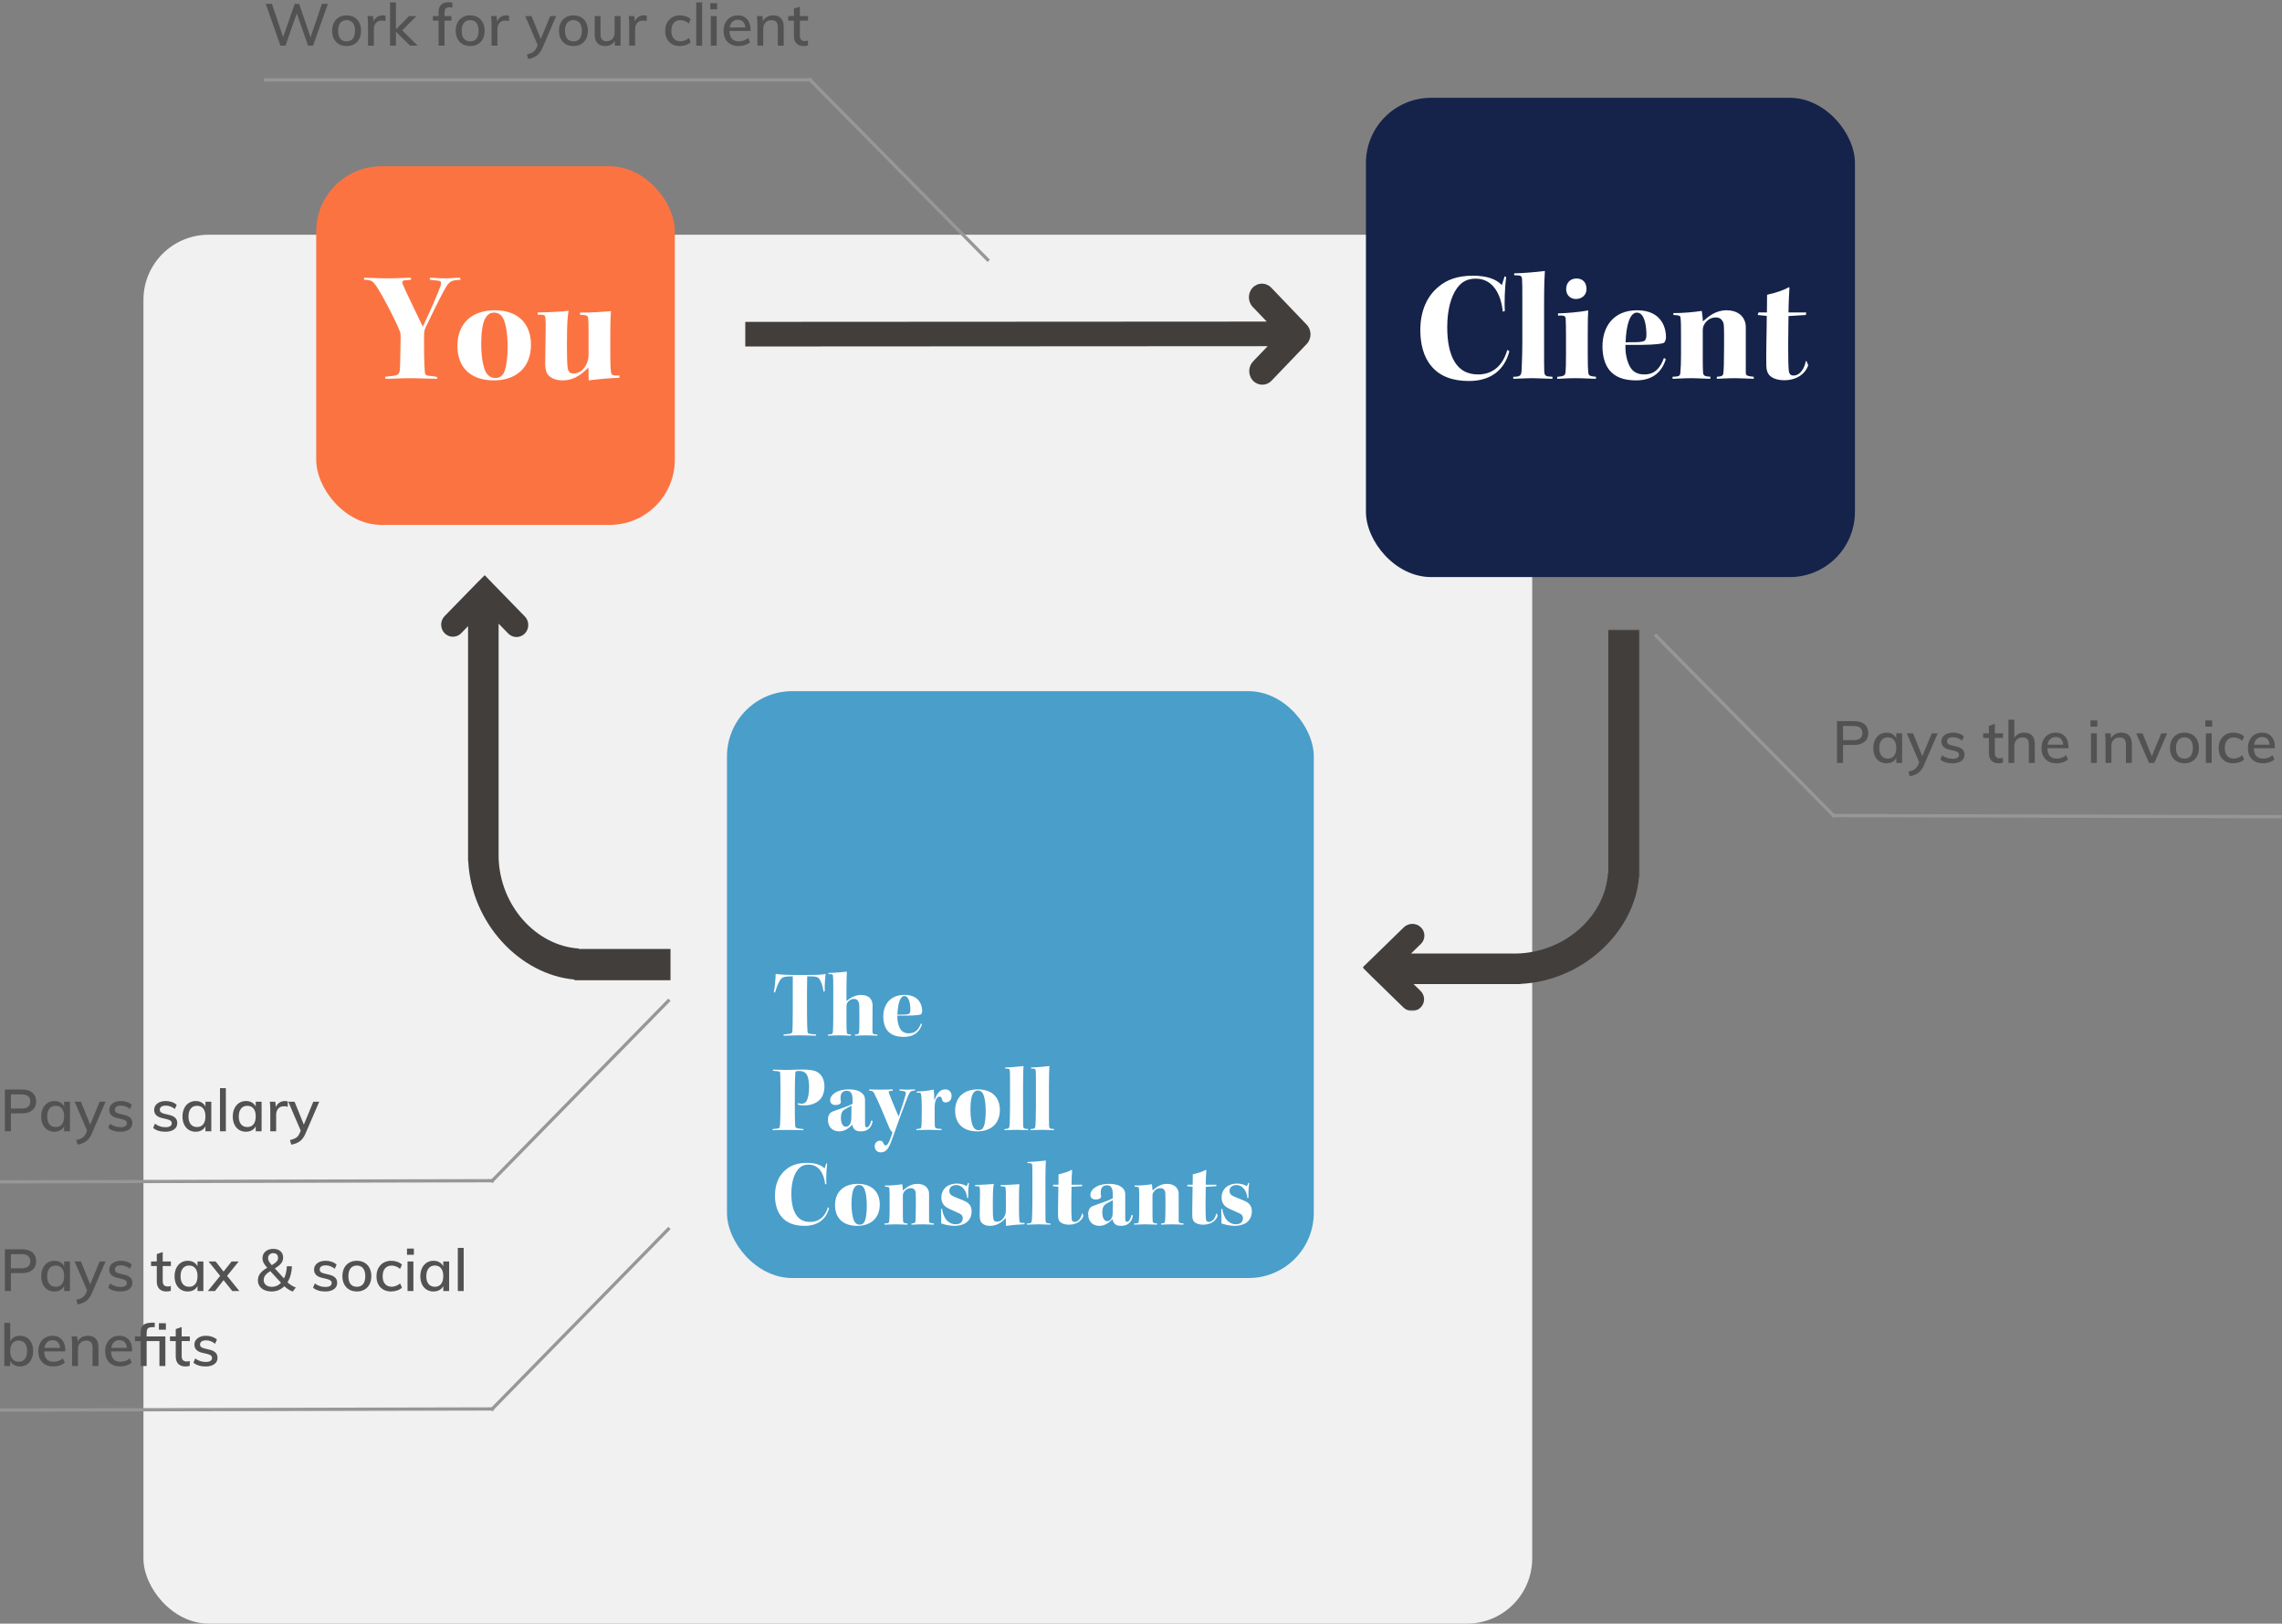 <?xml version="1.0" encoding="UTF-8"?>
<svg width="700px" height="498px" viewBox="0 0 700 498" version="1.1" xmlns="http://www.w3.org/2000/svg" xmlns:xlink="http://www.w3.org/1999/xlink">
    <rect x="0" y="0" width="700" height="498" fill="#808080" stroke="none"/>
    <!-- Generator: Sketch 61.2 (89653) - https://sketch.com -->
    <title>Group 7</title>
    <desc>Created with Sketch.</desc>
    <defs>
        <polygon id="path-1" points="0 0 85 0 85 117 0 117"></polygon>
    </defs>
    <g id="Page-1" stroke="none" stroke-width="1" fill="none" fill-rule="evenodd">
        <g id="Group-7" transform="translate(-0, -4)">
            <rect id="Rectangle-Copy" fill="#F1F1F1" fill-rule="nonzero" x="44" y="76" width="426" height="426" rx="20"></rect>
            <g id="tpc-square" transform="translate(223, 216)" fill-rule="nonzero">
                <rect id="Rectangle" fill="#499ECA" x="0" y="0" width="180" height="180" rx="20"></rect>
                <path d="M27.284,105.679 L27.372,105.301 C26.673,105.272 26.382,105.185 25.421,105.098 C24.868,105.04 24.723,104.837 24.694,104.227 C24.611,103.508 24.554,101.893 24.549,98.48 L24.548,91.885 C24.548,89.91 24.607,88.197 24.607,87.471 C27.401,87.413 27.983,87.703 28.361,88.342 C28.769,88.894 29.351,90.171 29.642,92.233 L29.991,92.001 C29.904,89.939 30.195,87.093 30.253,86.716 C29.316,86.991 27.594,87.031 24.298,87.035 L20.939,87.035 C17.97,87.035 15.846,86.89 14.943,86.716 C14.914,88.022 14.652,91.188 14.361,92.32 L14.71,92.466 C15.06,91.391 15.409,90.142 16.195,88.806 C16.748,87.848 17.155,87.471 20.182,87.471 L20.182,97.838 C20.182,101.846 20.124,103.269 20.066,104.285 C20.037,104.895 19.717,105.04 18.989,105.127 C18.087,105.214 17.825,105.272 17.33,105.301 L17.388,105.679 C18.582,105.679 20.473,105.563 22.191,105.563 C24.607,105.563 26.527,105.679 27.284,105.679 Z M46.145,105.679 L46.145,105.308 C44.747,105.279 44.631,105.108 44.631,104.394 C44.627,104.177 44.624,103.907 44.623,103.595 L44.623,102.99 C44.627,101.198 44.66,98.531 44.66,96.454 C44.66,95.854 44.544,95.197 44.282,94.74 C44.049,94.254 43.292,93.169 41.108,93.169 C39.157,93.169 37.614,94.254 36.653,95.054 L36.653,91.37 C36.653,89.427 36.711,87.228 36.77,86 C36.337,86.085 34.992,86.21 33.634,86.303 L33.206,86.332 C32.425,86.382 31.671,86.419 31.121,86.428 L31.121,86.771 C32.286,86.771 32.489,86.857 32.519,87.342 C32.574,87.855 32.603,88.648 32.606,91.068 L32.606,99.424 C32.606,102.337 32.548,103.594 32.489,104.451 C32.431,105.108 32.198,105.279 30.975,105.308 L30.975,105.679 C31.732,105.679 32.606,105.565 34.702,105.565 C35.867,105.565 37.41,105.679 38.022,105.679 L38.051,105.308 C36.944,105.25 36.77,105.136 36.74,104.508 C36.662,103.788 36.654,102.744 36.653,101.231 L36.653,96.739 C36.653,96.225 36.711,95.939 36.886,95.625 C37.294,94.883 38.051,94.397 38.982,94.397 C39.827,94.397 40.263,94.911 40.467,95.597 L40.473,95.621 L40.473,95.621 L40.485,95.67 C40.581,96.083 40.61,96.625 40.613,100.203 L40.613,100.881 C40.613,102.88 40.584,104.022 40.526,104.565 C40.467,105.108 40.234,105.279 39.274,105.308 L39.274,105.679 C39.943,105.679 41.224,105.565 42.651,105.565 C43.932,105.565 45.417,105.679 46.145,105.679 Z M54.263,106.037 C56.934,106.037 58.989,104.887 59.84,102.126 L59.488,101.925 C58.784,103.794 57.756,104.944 55.819,104.944 C54.292,104.944 53.441,104.312 52.912,103.133 C52.472,102.155 52.208,100.89 52.266,99.51 L55.378,99.51 L55.378,99.51 C57.874,99.481 59.018,99.309 59.429,99.165 C59.694,99.021 59.87,98.561 59.87,98.072 C59.87,96.75 59.312,93.156 54.439,93.156 C50.065,93.156 47.951,96.117 47.951,99.798 C47.951,101.58 48.421,103.162 49.243,104.139 C50.241,105.347 51.797,106.037 54.263,106.037 Z M52.285,99.239 C52.375,95.834 53.151,93.514 54.406,93.514 L54.436,93.514 C56.049,93.514 56.258,96.557 56.258,97.792 C56.258,98.546 56.019,98.937 55.69,99.028 C55.332,99.148 54.764,99.208 53.928,99.208 C53.39,99.208 52.853,99.208 52.285,99.239 Z M23.4,134.661 L23.459,134.315 L22.019,134.142 C21.168,134.027 20.962,133.883 20.933,133.249 C20.904,132.692 20.821,131.732 20.815,129.587 L20.815,122.996 C20.815,120.087 20.903,118.1 20.962,117.092 C20.991,116.602 21.197,116.487 22.078,116.487 C23.136,116.487 23.811,116.775 24.252,117.293 C24.81,117.927 25.192,119.425 25.192,121.326 C25.192,123.371 24.869,124.926 24.399,125.732 C24.134,126.193 23.576,126.539 22.989,126.539 C22.548,126.539 22.078,126.452 21.726,126.395 L21.696,126.769 C22.166,126.942 22.813,127.057 23.782,127.057 C25.221,127.057 27.16,126.654 28.482,125.3 C29.304,124.436 29.892,123.111 29.892,121.239 C29.892,119.511 29.304,118.215 28.541,117.466 C27.63,116.573 26.543,116.084 23.253,116.055 C21.168,116.055 20.022,116.17 18.436,116.17 C17.084,116.17 14.764,116.084 14.176,116.084 L14.029,116.429 L15.586,116.573 C16.203,116.631 16.291,116.746 16.321,117.207 C16.349,117.933 16.405,119.28 16.409,121.877 L16.409,125.963 C16.409,128.584 16.379,131.55 16.262,133.076 C16.203,133.969 15.998,134.142 15.058,134.2 L14,134.315 L14,134.661 C15.087,134.661 16.644,134.574 18.494,134.574 C20.815,134.574 22.401,134.661 23.4,134.661 Z M41.036,135.018 C42.926,135.018 44.293,134.156 44.7,131.856 L44.264,131.654 C44.031,132.833 43.45,133.782 42.926,133.782 C42.548,133.782 42.345,133.638 42.345,132.718 L42.345,125.272 L42.345,125.272 C42.345,124.812 42.17,124.208 41.938,123.863 C41.414,123.173 40.339,122.138 37.46,122.138 C33.418,122.138 31.644,124.035 31.644,125.444 C31.644,126.508 32.429,126.939 33.302,126.939 C33.796,126.939 34.348,126.824 34.697,126.537 C34.901,126.364 34.988,126.134 34.93,125.847 C34.872,125.559 34.843,125.128 34.843,124.783 C34.814,123.403 35.424,122.569 36.791,122.569 C37.954,122.569 38.507,123.489 38.507,125.07 L38.536,126.537 C37.314,127.313 34.436,128.147 32.429,128.923 C31.499,129.268 30.975,130.159 30.975,131.424 C30.975,133.552 32.226,135.018 34.436,135.018 C35.861,135.018 37.198,134.271 38.448,132.948 C38.623,134.041 39.146,135.018 41.036,135.018 Z M36.447,133.587 C35.344,133.587 34.948,132.099 34.948,130.982 L34.948,130.954 C34.948,129.236 35.514,128.664 36.079,128.292 C36.616,127.948 37.549,127.49 38.199,127.147 L38.142,130.954 C38.142,131.383 38.058,131.87 38.001,132.156 C37.803,132.671 37.492,133.587 36.447,133.587 Z M47.211,141.459 C48.935,141.459 49.754,140.041 50.747,137.149 C51.975,133.591 54.547,126.621 55.511,124.22 C56.183,122.687 56.388,122.571 57.673,122.514 L57.703,122.138 C57.001,122.138 55.978,122.224 55.219,122.224 C54.4,122.224 53.494,122.138 52.91,122.138 L52.881,122.514 L53.904,122.629 C54.78,122.774 55.043,122.947 54.78,123.844 C54.283,125.608 53.319,128.645 52.647,130.497 C52.238,129.455 50.338,125.146 49.695,123.266 C49.549,122.803 49.578,122.687 50.104,122.629 L50.893,122.514 L50.806,122.138 C50.104,122.167 48.643,122.224 47.036,122.224 C45.779,122.224 44.698,122.195 43.617,122.138 L43.617,122.514 L44.26,122.6 C44.727,122.687 44.903,122.861 45.253,123.555 C46.247,125.406 48.205,130.092 49.783,133.91 C50.017,134.546 50.484,135.095 50.777,135.269 C50.426,136.426 49.549,139.318 48.731,139.318 C48.293,139.318 48.146,139.087 47.913,138.508 C47.767,138.161 47.445,137.872 46.919,137.872 C46.13,137.872 45.312,138.451 45.312,139.579 C45.312,140.707 46.072,141.459 47.211,141.459 Z M65.763,134.661 L65.848,134.289 C64.052,134.203 63.795,134.032 63.767,133.374 C63.722,132.814 63.712,131.656 63.71,129.571 L63.71,129.127 C63.71,129.05 63.71,128.973 63.71,128.894 L63.71,127.627 L63.71,127.627 C63.71,126.626 63.795,126.226 63.938,125.769 C64.223,124.911 64.594,124.368 65.192,124.368 C65.763,124.368 65.877,124.768 66.048,125.483 C66.133,125.854 66.533,126.14 67.131,126.14 C67.673,126.14 68.899,125.797 68.899,124.11 C68.899,123.081 68.215,122.138 67.017,122.138 C65.335,122.138 64.451,123.31 63.681,125.397 L63.596,125.397 C63.596,124.053 63.51,122.795 63.396,122.281 L63.31,122.195 C62.113,122.566 59.461,122.767 58.178,122.795 L58.235,123.167 L59.005,123.167 C59.347,123.167 59.461,123.31 59.518,123.624 C59.689,124.368 59.746,125.654 59.746,127.398 L59.746,129.714 C59.746,131.658 59.689,132.916 59.632,133.574 C59.575,134.089 59.347,134.26 58.178,134.289 L58.064,134.661 C59.119,134.632 60.374,134.546 61.856,134.546 C63.339,134.546 64.594,134.632 65.763,134.661 Z M76.787,135.018 C80.875,135.018 83.708,132.718 83.708,128.463 C83.708,124.466 81.138,122.138 76.991,122.138 L76.962,122.138 C72.523,122.138 69.983,124.697 69.983,128.693 C69.983,132.459 72.261,135.018 76.787,135.018 Z M77.206,134.661 C76.401,134.661 75.762,134.195 75.373,133.293 C74.956,132.187 74.678,130.47 74.678,128.229 C74.678,126.221 74.928,124.533 75.317,123.718 C75.651,123.048 76.123,122.495 76.929,122.495 L76.956,122.495 C77.818,122.495 78.345,122.961 78.707,123.863 C79.068,124.765 79.373,126.657 79.373,128.782 C79.373,130.819 79.151,132.42 78.846,133.351 C78.512,134.253 77.957,134.661 77.206,134.661 Z M92.347,134.661 L92.376,134.289 C91.081,134.232 90.908,134.146 90.851,133.29 C90.831,132.807 90.825,132.168 90.823,130.871 L90.822,130.546 C90.822,130.49 90.822,130.433 90.822,130.374 L90.822,121.065 C90.822,117.352 90.908,115.81 90.966,114.982 C89.268,115.182 87.023,115.382 85.325,115.41 L85.325,115.753 C86.591,115.781 86.678,115.838 86.764,116.438 C86.809,116.978 86.819,117.713 86.821,119.3 L86.821,120.095 C86.822,120.167 86.822,120.24 86.822,120.315 L86.822,127.663 C86.822,130.462 86.706,132.604 86.678,133.204 C86.62,134.089 86.361,134.289 85.152,134.289 L85.152,134.661 C85.785,134.661 87.196,134.546 88.865,134.546 C89.728,134.546 91.484,134.661 92.347,134.661 Z M100.293,134.661 L100.322,134.289 C99.027,134.232 98.854,134.146 98.797,133.29 C98.777,132.807 98.771,132.168 98.769,130.871 L98.768,130.546 C98.768,130.49 98.768,130.433 98.768,130.374 L98.768,121.065 C98.768,117.352 98.854,115.81 98.912,114.982 C97.214,115.182 94.969,115.382 93.271,115.41 L93.271,115.753 C94.537,115.781 94.624,115.838 94.71,116.438 C94.755,116.978 94.765,117.713 94.767,119.3 L94.767,119.884 C94.767,119.953 94.767,120.024 94.767,120.095 L94.767,127.663 C94.767,130.462 94.652,132.604 94.624,133.204 C94.566,134.089 94.307,134.289 93.098,134.289 L93.098,134.661 C93.731,134.661 95.142,134.546 96.811,134.546 C97.674,134.546 99.43,134.661 100.293,134.661 Z M23.774,164 C27.774,164 30.402,162.077 31.337,158.545 L30.957,158.287 C29.964,161.703 27.716,162.794 25.526,162.794 C23.511,162.794 22.11,162.048 21.117,160.469 C20.183,158.947 19.745,156.794 19.745,154.095 C19.745,150.995 20.445,148.468 21.584,146.947 C22.489,145.741 23.54,145.224 25.088,145.224 C28.388,145.224 29.818,148.296 30.11,151.282 L30.49,151.167 C30.402,149.789 30.461,146.918 30.753,144.937 L30.461,144.794 L29.935,146.401 C28.884,145.31 27.132,144.679 24.533,144.679 C21.672,144.679 19.628,145.425 18.08,146.746 C15.92,148.497 14.722,151.225 14.722,154.67 C14.722,157.139 15.306,159.579 16.766,161.244 C18.314,163.139 20.796,164 23.774,164 Z M39.947,164 C44.035,164 46.867,161.7 46.867,157.445 C46.867,153.448 44.298,151.119 40.151,151.119 L40.122,151.119 C35.683,151.119 33.143,153.678 33.143,157.675 C33.143,161.441 35.42,164 39.947,164 Z M40.727,163.642 C39.922,163.642 39.283,163.177 38.894,162.274 C38.477,161.168 38.199,159.451 38.199,157.21 C38.199,155.202 38.449,153.514 38.838,152.699 C39.171,152.03 39.644,151.477 40.449,151.477 L40.477,151.477 C41.338,151.477 41.866,151.943 42.228,152.845 C42.589,153.747 42.894,155.639 42.894,157.763 C42.894,159.801 42.672,161.401 42.366,162.333 C42.033,163.235 41.477,163.642 40.727,163.642 Z M63.482,163.642 L63.482,163.271 C62.137,163.128 61.991,163.042 61.991,162.441 L61.991,154.179 C61.991,153.55 61.845,153.092 61.552,152.606 C61.143,151.891 60.15,151.119 58.396,151.119 C56.35,151.119 55.005,152.263 53.982,153.149 C53.953,152.663 53.865,151.891 53.778,151.234 C52.024,151.491 50.212,151.634 48.458,151.634 L48.458,151.977 C49.627,152.034 49.773,152.12 49.803,152.52 C49.877,153.128 49.888,154.004 49.89,155.289 L49.89,159.125 C49.89,160.754 49.861,161.498 49.773,162.413 C49.744,163.156 49.569,163.213 48.312,163.271 L48.312,163.642 C49.014,163.642 50.212,163.528 51.79,163.528 C53.105,163.528 54.655,163.642 55.356,163.642 L55.385,163.271 C54.245,163.185 54.07,163.042 54.012,162.527 C53.962,161.826 53.955,160.878 53.953,159.841 L53.953,154.893 C53.953,154.321 54.041,154.007 54.275,153.635 C54.742,152.892 55.473,152.434 56.379,152.434 C57.051,152.434 57.431,152.692 57.694,153.178 C57.703,153.192 57.711,153.207 57.719,153.222 L57.742,153.267 C57.887,153.565 57.935,154.003 57.937,155.948 L57.937,156.424 C57.936,156.928 57.933,157.517 57.928,158.21 C57.928,160.897 57.87,161.898 57.811,162.47 C57.782,163.042 57.607,163.213 56.584,163.271 L56.584,163.642 C56.993,163.642 58.308,163.528 60.003,163.528 C61.173,163.528 62.312,163.614 63.482,163.642 Z M69.723,164 C72.526,164 75.039,162.781 75.039,159.471 C75.039,158.252 74.519,157.207 73.219,156.539 C72.294,156.045 69.983,155.261 69.058,154.739 C68.509,154.419 68.191,153.955 68.191,153.316 C68.191,152.3 68.914,151.487 70.301,151.487 C72.41,151.487 73.623,153.694 73.652,155.494 L73.999,155.349 C73.97,154.419 73.97,152.794 74.23,150.936 L73.97,150.761 L73.537,151.894 C73.046,151.4 71.63,151.023 70.503,151.023 C67.931,151.023 65.764,152.532 65.764,155.319 C65.764,156.742 66.342,157.99 68.249,158.803 C69.203,159.21 70.474,159.79 71.37,160.226 C71.977,160.516 72.323,161.039 72.323,161.619 C72.323,162.694 71.745,163.506 70.098,163.506 C68.74,163.506 67.411,162.665 66.747,161.3 C66.227,160.313 66.082,159.442 65.966,158.745 L65.649,158.832 C65.735,160.748 65.735,162.461 65.706,163.245 C66.631,163.594 68.249,164 69.723,164 Z M85.578,164 C85.984,163.942 86.971,163.826 88.189,163.711 C89.523,163.624 90.364,163.537 91.263,163.508 L91.292,163.103 C89.9,163.132 89.784,163.045 89.697,162.35 C89.599,161.468 89.584,160.524 89.582,159.378 L89.581,155.085 C89.581,153.232 89.639,151.872 89.697,151.206 C89.378,151.206 88.653,151.293 87.551,151.351 C86.478,151.438 85.027,151.467 83.954,151.467 L83.983,151.872 C85.027,151.901 85.404,151.959 85.462,152.422 C85.538,152.999 85.548,153.641 85.549,154.593 L85.549,159.079 C85.549,159.658 85.52,160.092 85.317,160.642 C84.911,161.684 84.128,162.726 82.736,162.726 C82.098,162.726 81.779,162.379 81.692,161.713 C81.562,160.938 81.548,159.724 81.547,157.701 L81.547,156.937 C81.547,153.174 81.692,151.814 81.866,151.119 C81.286,151.206 80.445,151.264 79.429,151.322 C78.443,151.38 77.254,151.438 76.123,151.438 L76.123,151.843 C77.283,151.843 77.486,151.872 77.544,152.393 C77.573,152.856 77.631,153.319 77.602,154.419 C77.573,156.561 77.544,158.819 77.515,160.932 C77.515,161.598 77.631,162.147 77.776,162.524 C78.008,163.103 78.849,164 80.735,164 C83.084,164 84.65,162.524 85.52,161.598 C85.52,162.119 85.549,163.218 85.578,164 Z M99.21,163.642 L99.238,163.271 C97.943,163.214 97.771,163.128 97.713,162.271 C97.692,161.75 97.686,161.047 97.685,159.528 L97.685,149.543 C97.692,146.192 97.773,144.753 97.828,143.963 C96.13,144.163 93.885,144.363 92.187,144.392 L92.187,144.734 C93.454,144.763 93.54,144.82 93.626,145.42 C93.673,145.981 93.682,146.752 93.684,148.469 L93.684,156.645 C93.684,159.444 93.569,161.586 93.54,162.186 C93.482,163.071 93.223,163.271 92.015,163.271 L92.015,163.642 C92.648,163.642 94.058,163.528 95.727,163.528 C96.591,163.528 98.346,163.642 99.21,163.642 Z M104.903,163.642 C107.142,163.642 108.799,162.538 109.351,160.924 L109.032,160.188 L108.886,160.188 C108.741,161.236 107.956,162.793 106.618,162.793 C106.124,162.793 105.804,162.538 105.746,161.944 C105.65,161.102 105.633,159.738 105.631,158.06 L105.63,157.52 C105.63,157.337 105.63,157.15 105.63,156.961 C105.63,154.894 105.688,153.054 105.688,152.035 L108.915,151.837 L108.973,151.384 L105.688,151.384 C105.688,150.895 105.704,150.256 105.728,149.604 L105.745,149.169 C105.783,148.229 105.831,147.327 105.863,146.882 L105.688,146.826 C105.049,147.25 103.449,147.817 101.705,148.185 C101.705,149.147 101.676,150.534 101.676,151.384 L100.106,151.384 L99.961,151.837 L101.647,152.007 C101.647,154.526 101.502,158.829 101.56,160.953 C101.589,161.774 101.734,162.255 102.083,162.68 C102.635,163.302 103.653,163.642 104.903,163.642 Z M120.857,164 C122.747,164 124.114,163.137 124.521,160.837 L124.085,160.636 C123.852,161.815 123.271,162.764 122.747,162.764 C122.369,162.764 122.166,162.62 122.166,161.7 L122.166,154.253 L122.166,154.253 C122.166,153.793 121.991,153.189 121.758,152.844 C121.235,152.154 120.159,151.119 117.28,151.119 C113.239,151.119 111.465,153.017 111.465,154.426 C111.465,155.49 112.25,155.921 113.122,155.921 C113.617,155.921 114.169,155.806 114.518,155.518 C114.722,155.346 114.809,155.116 114.751,154.828 C114.693,154.541 114.663,154.109 114.663,153.764 C114.634,152.384 115.245,151.551 116.612,151.551 C117.775,151.551 118.327,152.471 118.327,154.052 L118.356,155.518 C117.135,156.295 114.256,157.128 112.25,157.905 C111.319,158.25 110.796,159.141 110.796,160.406 C110.796,162.534 112.046,164 114.256,164 C115.681,164 117.019,163.252 118.269,161.93 C118.444,163.022 118.967,164 120.857,164 Z M116.628,162.569 C115.526,162.569 115.13,161.08 115.13,159.964 L115.13,159.935 C115.13,158.218 115.696,157.646 116.261,157.273 C116.798,156.93 117.731,156.472 118.381,156.128 L118.324,159.935 C118.324,160.365 118.24,160.851 118.183,161.138 C117.985,161.653 117.674,162.569 116.628,162.569 Z M140.052,163.642 L140.052,163.271 C138.755,163.133 138.573,163.048 138.562,162.504 L138.561,154.179 C138.561,153.55 138.415,153.092 138.123,152.606 C137.713,151.891 136.72,151.119 134.966,151.119 C132.92,151.119 131.575,152.263 130.552,153.149 C130.523,152.663 130.435,151.891 130.348,151.234 C128.594,151.491 126.782,151.634 125.028,151.634 L125.028,151.977 C126.197,152.034 126.343,152.12 126.373,152.52 C126.447,153.128 126.458,154.004 126.46,155.289 L126.46,159.125 C126.46,160.754 126.431,161.498 126.343,162.413 C126.314,163.156 126.139,163.213 124.882,163.271 L124.882,163.642 C125.584,163.642 126.782,163.528 128.36,163.528 C129.676,163.528 131.225,163.642 131.926,163.642 L131.955,163.271 C130.815,163.185 130.64,163.042 130.582,162.527 C130.532,161.826 130.525,160.878 130.523,159.841 L130.523,154.893 C130.523,154.321 130.611,154.007 130.845,153.635 C131.312,152.892 132.043,152.434 132.949,152.434 C133.621,152.434 134.001,152.692 134.264,153.178 C134.273,153.192 134.281,153.207 134.289,153.222 L134.312,153.267 C134.457,153.565 134.505,154.003 134.507,155.948 L134.507,156.259 C134.507,156.798 134.504,157.441 134.498,158.21 C134.498,160.897 134.44,161.898 134.381,162.47 C134.352,163.042 134.177,163.213 133.154,163.271 L133.154,163.642 C133.563,163.642 134.878,163.528 136.573,163.528 C137.743,163.528 138.882,163.614 140.052,163.642 Z M146.078,163.642 C148.316,163.642 149.973,162.538 150.526,160.924 L150.206,160.188 L150.061,160.188 C149.915,161.236 149.13,162.793 147.793,162.793 C147.299,162.793 146.979,162.538 146.921,161.944 C146.82,161.057 146.806,159.593 146.805,157.793 L146.804,156.961 C146.804,154.894 146.863,153.054 146.863,152.035 L150.09,151.837 L150.148,151.384 L146.863,151.384 C146.863,150.895 146.879,150.256 146.902,149.604 L146.919,149.169 C146.957,148.229 147.006,147.327 147.037,146.882 L146.863,146.826 C146.223,147.25 144.624,147.817 142.88,148.185 C142.88,149.147 142.85,150.534 142.85,151.384 L141.281,151.384 L141.135,151.837 L142.821,152.007 C142.821,154.526 142.676,158.829 142.734,160.953 C142.763,161.774 142.909,162.255 143.257,162.68 C143.81,163.302 144.827,163.642 146.078,163.642 Z M155.683,164 C158.486,164 161,162.781 161,159.471 C161,158.252 160.48,157.207 159.18,156.539 C158.255,156.045 155.943,155.261 155.019,154.739 C154.47,154.419 154.152,153.955 154.152,153.316 C154.152,152.3 154.874,151.487 156.261,151.487 C158.371,151.487 159.584,153.694 159.613,155.494 L159.96,155.349 C159.931,154.419 159.931,152.794 160.191,150.936 L159.931,150.761 L159.497,151.894 C159.006,151.4 157.59,151.023 156.464,151.023 C153.892,151.023 151.725,152.532 151.725,155.319 C151.725,156.742 152.303,157.99 154.21,158.803 C155.163,159.21 156.435,159.79 157.33,160.226 C157.937,160.516 158.284,161.039 158.284,161.619 C158.284,162.694 157.706,163.506 156.059,163.506 C154.701,163.506 153.372,162.665 152.707,161.3 C152.187,160.313 152.043,159.442 151.927,158.745 L151.609,158.832 C151.66,159.95 151.681,160.999 151.684,161.834 L151.684,162.179 C151.683,162.619 151.677,162.984 151.667,163.245 C152.592,163.594 154.21,164 155.683,164 Z" id="ThePayrollConsultants" fill="#FFFFFF"></path>
            </g>
            <g id="Group" transform="translate(97, 55)" fill-rule="nonzero">
                <rect id="Rectangle" fill="#FC7342" x="0" y="0" width="110" height="110" rx="20"></rect>
                <path d="M29.008,65 C31.456,65 34.96,65.192 37.168,65.192 L36.976,64.568 C35.872,64.424 34.96,64.28 34.288,64.232 C33.616,64.136 33.376,63.8 33.328,63.176 C33.088,60.968 33.04,54.968 33.088,51.8 C33.088,50.888 33.136,50.312 33.568,49.4 C35.392,45.656 38.032,40.04 39.808,37.064 C40.912,35.192 41.68,34.952 44.272,34.808 L44.128,34.184 C42.496,34.184 41.488,34.376 39.568,34.376 C37.648,34.376 35.872,34.184 34.912,34.184 L34.816,34.808 C35.68,34.904 36.688,35 37.456,35.096 C38.176,35.192 38.56,35.432 38.08,36.872 C37.12,39.464 35.44,43.352 32.704,49.208 C30.736,45.08 27.376,38.216 26.608,36.344 C26.272,35.528 26.272,35.096 27.136,35 L29.104,34.808 L29.008,34.184 C27.52,34.184 25.12,34.376 21.664,34.376 C19.312,34.376 15.856,34.184 14.656,34.184 L14.704,34.808 C17.056,34.856 17.392,35.24 18.64,37.064 C20.896,40.568 24.496,47.672 25.456,50.168 C25.84,50.984 25.888,51.464 25.888,52.136 C25.84,55.256 25.792,60.728 25.648,62.504 C25.504,63.704 25.024,64.088 23.872,64.232 C23.008,64.328 22.192,64.472 21.088,64.568 L21.28,65.192 C23.296,65.192 25.312,65 29.008,65 Z M54.496,65.672 C61.216,65.672 65.872,61.832 65.872,54.728 C65.872,48.056 61.648,44.168 54.832,44.168 L54.784,44.168 C47.488,44.168 43.312,48.44 43.312,55.112 C43.312,61.4 47.056,65.672 54.496,65.672 Z M54.976,64.952 C53.584,64.952 52.48,64.184 51.808,62.696 C51.088,60.872 50.608,58.04 50.608,54.344 C50.608,51.032 51.04,48.248 51.712,46.904 C52.288,45.8 53.104,44.888 54.496,44.888 L54.544,44.888 C56.032,44.888 56.944,45.656 57.568,47.144 C58.192,48.632 58.72,51.752 58.72,55.256 C58.72,58.616 58.336,61.256 57.808,62.792 C57.232,64.28 56.272,64.952 54.976,64.952 Z M83.584,65.672 C84.256,65.576 85.888,65.384 87.904,65.192 C90.112,65.048 91.504,64.904 92.992,64.856 L93.04,64.184 C90.736,64.232 90.544,64.088 90.4,62.936 C90.238,61.474 90.213,59.909 90.209,58.008 L90.208,50.888 C90.208,47.816 90.304,45.56 90.4,44.456 C89.872,44.456 88.672,44.6 86.848,44.696 C85.072,44.84 82.672,44.888 80.896,44.888 L80.944,45.56 C82.672,45.608 83.296,45.704 83.392,46.472 C83.536,47.576 83.536,48.824 83.536,50.84 L83.536,57.512 C83.536,58.472 83.488,59.192 83.152,60.104 C82.48,61.832 81.184,63.56 78.88,63.56 C77.824,63.56 77.296,62.984 77.152,61.88 C76.945,60.639 76.917,58.719 76.913,55.569 L76.912,53.96 C76.912,47.72 77.152,45.464 77.44,44.312 C76.48,44.456 75.088,44.552 73.408,44.648 C71.776,44.744 69.808,44.84 67.936,44.84 L67.936,45.512 C69.856,45.512 70.192,45.56 70.288,46.424 C70.336,47.192 70.432,47.96 70.384,49.784 C70.336,53.336 70.288,57.08 70.24,60.584 C70.24,61.688 70.432,62.6 70.672,63.224 C71.056,64.184 72.448,65.672 75.568,65.672 C79.456,65.672 82.048,63.224 83.488,61.688 C83.488,62.552 83.536,64.376 83.584,65.672 Z" id="You" fill="#FFFFFF"></path>
            </g>
            <g id="Group-2" transform="translate(419, 34)" fill-rule="nonzero">
                <rect id="Rectangle" fill="#15234A" x="0" y="0" width="150" height="147" rx="20"></rect>
                <path d="M31.56,86.864 C38.136,86.864 42.456,83.648 43.992,77.744 L43.368,77.312 C41.736,83.024 38.04,84.848 34.44,84.848 C31.128,84.848 28.824,83.6 27.192,80.96 C25.656,78.416 24.936,74.816 24.936,70.304 C24.936,65.12 26.088,60.896 27.96,58.352 C29.448,56.336 31.176,55.472 33.72,55.472 C39.144,55.472 41.496,60.608 41.976,65.6 L42.6,65.408 C42.456,63.104 42.552,58.304 43.032,54.992 L42.552,54.752 L41.688,57.44 C39.96,55.616 37.08,54.56 32.808,54.56 C28.104,54.56 24.744,55.808 22.2,58.016 C18.648,60.944 16.68,65.504 16.68,71.264 C16.68,75.392 17.64,79.472 20.04,82.256 C22.584,85.424 26.664,86.864 31.56,86.864 Z M57.192,86.192 L57.24,85.568 C55.08,85.472 54.792,85.328 54.696,83.888 C54.648,82.688 54.648,80.912 54.648,75.824 L54.648,63.344 C54.648,57.104 54.792,54.512 54.888,53.12 C52.056,53.456 48.312,53.792 45.48,53.84 L45.48,54.416 C47.592,54.464 47.736,54.56 47.88,55.568 C47.976,56.72 47.976,58.4 47.976,62.864 L47.976,74.432 C47.976,79.136 47.784,82.736 47.736,83.744 C47.64,85.232 47.208,85.568 45.192,85.568 L45.192,86.192 C46.248,86.192 48.6,86 51.384,86 C52.824,86 55.752,86.192 57.192,86.192 Z M64.392,61.712 C66.264,61.712 67.656,60.464 67.656,58.688 C67.656,56.672 66.552,55.424 64.584,55.424 L64.536,55.424 C62.664,55.424 61.416,56.768 61.416,58.688 C61.416,60.512 62.712,61.712 64.392,61.712 Z M64.296,86 C67.224,86 69.048,86.192 70.536,86.192 L70.584,85.568 C68.568,85.376 68.28,85.232 68.184,84.08 C68.094,83.005 68.047,82.055 68.041,79.123 L68.041,72.095 C68.046,68.1 68.094,66.298 68.184,65.216 C65.352,65.744 61.848,66.032 58.92,66.128 L58.92,66.8 C60.84,66.704 61.176,66.896 61.272,67.712 C61.32,68.432 61.368,70.784 61.368,73.04 L61.368,78.512 C61.368,81.632 61.32,83.264 61.224,84.128 C61.128,85.088 60.84,85.424 58.68,85.568 L58.68,86.192 C59.928,86.192 61.176,86 64.296,86 Z M82.872,86.672 C87.24,86.672 90.6,84.752 91.992,80.144 L91.416,79.808 C90.264,82.928 88.584,84.848 85.416,84.848 C82.92,84.848 81.528,83.792 80.664,81.824 C79.944,80.192 79.512,78.08 79.608,75.776 L84.696,75.776 L84.696,75.776 C88.776,75.728 90.648,75.44 91.32,75.2 C91.752,74.96 92.04,74.192 92.04,73.376 C92.04,71.168 91.128,65.168 83.16,65.168 C76.008,65.168 72.552,70.112 72.552,76.256 C72.552,79.232 73.32,81.872 74.664,83.504 C76.296,85.52 78.84,86.672 82.872,86.672 Z M79.656,75.008 C79.8,69.584 81.048,65.888 83.064,65.888 L83.112,65.888 C85.704,65.888 86.04,70.736 86.04,72.704 C86.04,73.904 85.656,74.528 85.128,74.672 C84.552,74.864 83.64,74.96 82.296,74.96 C81.432,74.96 80.568,74.96 79.656,75.008 Z M113.256,86 C115.176,86 117.048,86.144 118.968,86.192 L118.968,85.568 C116.836,85.336 116.539,85.194 116.521,84.277 L116.52,70.304 C116.52,69.248 116.28,68.48 115.8,67.664 C115.128,66.464 113.496,65.168 110.616,65.168 C107.256,65.168 105.048,67.088 103.368,68.576 C103.32,67.76 103.176,66.464 103.032,65.36 C100.152,65.792 97.176,66.032 94.296,66.032 L94.296,66.608 C96.216,66.704 96.456,66.848 96.504,67.52 C96.648,68.72 96.648,70.544 96.648,73.376 L96.648,78.608 C96.648,81.344 96.6,82.592 96.456,84.128 C96.408,85.376 96.12,85.472 94.056,85.568 L94.056,86.192 C95.208,86.192 97.176,86 99.768,86 C101.928,86 104.472,86.192 105.624,86.192 L105.672,85.568 C103.8,85.424 103.512,85.184 103.416,84.32 C103.341,83.226 103.324,81.777 103.321,80.182 L103.32,71.504 C103.32,70.544 103.464,70.016 103.848,69.392 C104.616,68.144 105.816,67.376 107.304,67.376 C108.408,67.376 109.032,67.808 109.464,68.624 C109.848,69.296 109.896,69.968 109.848,77.072 C109.848,81.584 109.752,83.264 109.656,84.224 C109.608,85.184 109.32,85.472 107.64,85.568 L107.64,86.192 C108.312,86.192 110.472,86 113.256,86 Z M128.328,86.624 C132.024,86.624 134.76,84.752 135.672,82.016 L135.144,80.768 L134.904,80.768 C134.664,82.544 133.368,85.184 131.16,85.184 C130.344,85.184 129.816,84.752 129.72,83.744 C129.56,82.304 129.533,79.964 129.529,77.085 L129.528,75.296 C129.528,71.792 129.624,68.672 129.624,66.944 L134.952,66.608 L135.048,65.84 L129.624,65.84 C129.624,63.632 129.816,59.6 129.912,58.208 L129.624,58.112 C128.568,58.832 125.928,59.792 123.048,60.416 C123.048,62.048 123,64.4 123,65.84 L120.408,65.84 L120.168,66.608 L122.952,66.896 C122.952,71.168 122.712,78.464 122.808,82.064 C122.856,83.456 123.096,84.272 123.672,84.992 C124.584,86.048 126.264,86.624 128.328,86.624 Z" id="Client" fill="#FFFFFF"></path>
            </g>
            <g id="Group-3" transform="translate(460.467, 255.594) scale(-1, 1) rotate(-180) translate(-460.467, -255.594) translate(417.967, 197.094)">
                <mask id="mask-2" fill="white">
                    <use xlink:href="#path-1"></use>
                </mask>
                <g id="Clip-2"></g>
                <path d="M84.778,40.9 C83.302,24.232 67.559,9.225 48.387,8.302 L48.387,8.254 L15.632,8.254 L17.792,6.149 C19.23,4.747 19.23,2.453 17.792,1.051 C16.354,-0.35 13.998,-0.35 12.561,1.051 L2.592,10.763 C1.874,11.465 0,13.358 0,13.358 C0,13.358 1.874,15.161 2.592,15.861 L12.654,25.665 C14.093,27.067 16.447,27.067 17.886,25.665 C19.324,24.264 19.324,21.969 17.886,20.568 L14.86,17.619 L47.32,17.619 L47.32,17.621 C62.178,18.01 74.418,29.166 75.26,42.201 L75.389,42.201 L75.389,117 L85,117 L85,40.9 L84.778,40.9 Z" id="Fill-1" fill="#413E3C" mask="url(#mask-2)"></path>
            </g>
            <g id="Group-3" transform="translate(170.463, 242.926) scale(-1, 1) rotate(-270) translate(-170.463, -242.926) translate(107.963, 207.426)" fill="#413E3C">
                <path d="M124.025,41.263 C122.55,24.595 106.806,9.588 87.634,8.665 L87.634,8.617 L15.632,8.617 L17.792,6.512 C19.23,5.11 19.23,2.816 17.792,1.414 C16.354,0.013 13.998,0.013 12.561,1.414 L2.592,11.127 C1.874,11.828 0,13.721 0,13.721 C0,13.721 1.874,15.524 2.592,16.225 L12.654,26.028 C14.093,27.43 16.447,27.43 17.886,26.028 C19.324,24.627 19.324,22.332 17.886,20.931 L14.86,17.982 L86.568,17.982 C101.425,18.373 113.666,29.53 114.507,42.565 L114.636,42.565 L114.636,70.71 L124.247,70.71 L124.247,41.263 L124.025,41.263 Z" id="Fill-1"></path>
            </g>
            <g id="Group-3" transform="translate(228, 91)" fill="#413E3C">
                <path d="M161.935,1.22 C160.376,-0.407 157.826,-0.407 156.268,1.22 C154.71,2.847 154.71,5.508 156.268,7.135 L160.581,11.638 L0.615,11.728 C0.615,10.118 0.615,13.412 0.615,15.5 C0.615,17.588 0.615,20.442 0.615,19.273 L160.854,19.183 L156.369,23.865 C154.811,25.492 154.811,28.153 156.369,29.78 C157.927,31.407 160.477,31.407 162.035,29.78 L172.831,18.51 C174.39,16.884 174.39,14.222 172.831,12.595 L161.935,1.22 Z" id="Fill-1"></path>
            </g>
            <g id="Group-4" transform="translate(81, 0)">
                <line x1="0.5" y1="28.5" x2="167.5" y2="28.5" id="Line" stroke="#979797" stroke-linecap="square"></line>
                <line x1="167.5" y1="28.5" x2="221.947" y2="83.654" id="Line" stroke="#979797" stroke-linecap="square"></line>
                <path d="M6.57,18 L10.044,8.1 L13.5,18 L15.048,18 L19.566,5.184 L17.748,5.184 L14.256,15.426 L10.764,5.202 L9.396,5.184 L5.85,15.372 L2.412,5.184 L0.522,5.184 L5.022,18 L6.57,18 Z M25.326,18.126 C26.202,18.126 26.976,17.934 27.648,17.55 C28.32,17.166 28.839,16.62 29.205,15.912 C29.571,15.204 29.754,14.376 29.754,13.428 C29.754,12.48 29.571,11.649 29.205,10.935 C28.839,10.221 28.32,9.672 27.648,9.288 C26.976,8.904 26.202,8.712 25.326,8.712 C24.438,8.712 23.658,8.904 22.986,9.288 C22.314,9.672 21.795,10.221 21.429,10.935 C21.063,11.649 20.88,12.48 20.88,13.428 C20.88,14.376 21.063,15.204 21.429,15.912 C21.795,16.62 22.314,17.166 22.986,17.55 C23.658,17.934 24.438,18.126 25.326,18.126 Z M25.308,16.686 C24.48,16.686 23.841,16.41 23.391,15.858 C22.941,15.306 22.716,14.496 22.716,13.428 C22.716,12.384 22.944,11.58 23.4,11.016 C23.856,10.452 24.498,10.17 25.326,10.17 C26.142,10.17 26.775,10.452 27.225,11.016 C27.675,11.58 27.9,12.384 27.9,13.428 C27.9,14.496 27.678,15.306 27.234,15.858 C26.79,16.41 26.148,16.686 25.308,16.686 Z M33.678,18 L33.678,12.942 C33.678,12.186 33.885,11.559 34.299,11.061 C34.713,10.563 35.334,10.314 36.162,10.314 C36.546,10.314 36.9,10.374 37.224,10.494 L37.224,10.494 L37.26,8.838 C36.96,8.754 36.672,8.712 36.396,8.712 C35.772,8.712 35.208,8.871 34.704,9.189 C34.2,9.507 33.828,9.966 33.588,10.566 L33.588,10.566 L33.426,8.928 L31.734,8.928 C31.83,9.684 31.878,10.536 31.878,11.484 L31.878,11.484 L31.878,18 L33.678,18 Z M40.446,18 L40.446,13.716 L44.784,18 L47.106,18 L42.39,13.302 L46.728,8.946 L44.478,8.946 L40.446,13.032 L40.446,4.752 L38.646,4.752 L38.646,18 L40.446,18 Z M55.35,18 L55.35,10.332 L57.474,10.332 L57.474,8.928 L55.35,8.928 L55.35,7.92 C55.35,6.78 55.848,6.21 56.844,6.21 C57.132,6.21 57.438,6.258 57.762,6.354 L57.762,6.354 L57.762,4.86 C57.366,4.74 56.928,4.68 56.448,4.68 C55.524,4.68 54.807,4.944 54.297,5.472 C53.787,6 53.532,6.768 53.532,7.776 L53.532,7.776 L53.532,8.928 L51.786,8.928 L51.786,10.332 L53.532,10.332 L53.532,18 L55.35,18 Z M63.234,18.126 C64.11,18.126 64.884,17.934 65.556,17.55 C66.228,17.166 66.747,16.62 67.113,15.912 C67.479,15.204 67.662,14.376 67.662,13.428 C67.662,12.48 67.479,11.649 67.113,10.935 C66.747,10.221 66.228,9.672 65.556,9.288 C64.884,8.904 64.11,8.712 63.234,8.712 C62.346,8.712 61.566,8.904 60.894,9.288 C60.222,9.672 59.703,10.221 59.337,10.935 C58.971,11.649 58.788,12.48 58.788,13.428 C58.788,14.376 58.971,15.204 59.337,15.912 C59.703,16.62 60.222,17.166 60.894,17.55 C61.566,17.934 62.346,18.126 63.234,18.126 Z M63.216,16.686 C62.388,16.686 61.749,16.41 61.299,15.858 C60.849,15.306 60.624,14.496 60.624,13.428 C60.624,12.384 60.852,11.58 61.308,11.016 C61.764,10.452 62.406,10.17 63.234,10.17 C64.05,10.17 64.683,10.452 65.133,11.016 C65.583,11.58 65.808,12.384 65.808,13.428 C65.808,14.496 65.586,15.306 65.142,15.858 C64.698,16.41 64.056,16.686 63.216,16.686 Z M71.586,18 L71.586,12.942 C71.586,12.186 71.793,11.559 72.207,11.061 C72.621,10.563 73.242,10.314 74.07,10.314 C74.454,10.314 74.808,10.374 75.132,10.494 L75.132,10.494 L75.168,8.838 C74.868,8.754 74.58,8.712 74.304,8.712 C73.68,8.712 73.116,8.871 72.612,9.189 C72.108,9.507 71.736,9.966 71.496,10.566 L71.496,10.566 L71.334,8.928 L69.642,8.928 C69.738,9.684 69.786,10.536 69.786,11.484 L69.786,11.484 L69.786,18 L71.586,18 Z M81.018,22.086 C82.05,21.918 82.917,21.585 83.619,21.087 C84.321,20.589 84.906,19.806 85.374,18.738 L85.374,18.738 L89.604,8.928 L87.786,8.928 L84.888,15.948 L82.044,8.928 L80.118,8.928 L83.934,17.802 L83.61,18.558 C83.346,19.17 82.995,19.629 82.557,19.935 C82.119,20.241 81.474,20.49 80.622,20.682 L80.622,20.682 L81.018,22.086 Z M94.914,18.126 C95.79,18.126 96.564,17.934 97.236,17.55 C97.908,17.166 98.427,16.62 98.793,15.912 C99.159,15.204 99.342,14.376 99.342,13.428 C99.342,12.48 99.159,11.649 98.793,10.935 C98.427,10.221 97.908,9.672 97.236,9.288 C96.564,8.904 95.79,8.712 94.914,8.712 C94.026,8.712 93.246,8.904 92.574,9.288 C91.902,9.672 91.383,10.221 91.017,10.935 C90.651,11.649 90.468,12.48 90.468,13.428 C90.468,14.376 90.651,15.204 91.017,15.912 C91.383,16.62 91.902,17.166 92.574,17.55 C93.246,17.934 94.026,18.126 94.914,18.126 Z M94.896,16.686 C94.068,16.686 93.429,16.41 92.979,15.858 C92.529,15.306 92.304,14.496 92.304,13.428 C92.304,12.384 92.532,11.58 92.988,11.016 C93.444,10.452 94.086,10.17 94.914,10.17 C95.73,10.17 96.363,10.452 96.813,11.016 C97.263,11.58 97.488,12.384 97.488,13.428 C97.488,14.496 97.266,15.306 96.822,15.858 C96.378,16.41 95.736,16.686 94.896,16.686 Z M104.688,18.126 C105.324,18.126 105.894,17.985 106.398,17.703 C106.902,17.421 107.298,17.016 107.586,16.488 L107.586,16.488 L107.586,18 L109.35,18 L109.35,8.928 L107.532,8.928 L107.532,14.022 C107.532,14.814 107.307,15.45 106.857,15.93 C106.407,16.41 105.81,16.65 105.066,16.65 C104.442,16.65 103.977,16.473 103.671,16.119 C103.365,15.765 103.212,15.216 103.212,14.472 L103.212,14.472 L103.212,8.928 L101.412,8.928 L101.412,14.49 C101.412,16.914 102.504,18.126 104.688,18.126 Z M113.814,18 L113.814,12.942 C113.814,12.186 114.021,11.559 114.435,11.061 C114.849,10.563 115.47,10.314 116.298,10.314 C116.682,10.314 117.036,10.374 117.36,10.494 L117.36,10.494 L117.396,8.838 C117.096,8.754 116.808,8.712 116.532,8.712 C115.908,8.712 115.344,8.871 114.84,9.189 C114.336,9.507 113.964,9.966 113.724,10.566 L113.724,10.566 L113.562,8.928 L111.87,8.928 C111.966,9.684 112.014,10.536 112.014,11.484 L112.014,11.484 L112.014,18 L113.814,18 Z M127.53,18.126 C128.178,18.126 128.799,18.024 129.393,17.82 C129.987,17.616 130.476,17.334 130.86,16.974 L130.86,16.974 L130.302,15.66 C129.474,16.332 128.616,16.668 127.728,16.668 C126.852,16.668 126.168,16.389 125.676,15.831 C125.184,15.273 124.938,14.478 124.938,13.446 C124.938,12.414 125.184,11.613 125.676,11.043 C126.168,10.473 126.852,10.188 127.728,10.188 C128.592,10.188 129.45,10.524 130.302,11.196 L130.302,11.196 L130.86,9.882 C130.5,9.522 130.026,9.237 129.438,9.027 C128.85,8.817 128.238,8.712 127.602,8.712 C126.69,8.712 125.892,8.91 125.208,9.306 C124.524,9.702 123.993,10.26 123.615,10.98 C123.237,11.7 123.048,12.528 123.048,13.464 C123.048,14.4 123.228,15.219 123.588,15.921 C123.948,16.623 124.467,17.166 125.145,17.55 C125.823,17.934 126.618,18.126 127.53,18.126 Z M134.37,18 L134.37,4.752 L132.57,4.752 L132.57,18 L134.37,18 Z M138.978,6.876 L138.978,4.968 L136.872,4.968 L136.872,6.876 L138.978,6.876 Z M138.834,18 L138.834,8.928 L137.034,8.928 L137.034,18 L138.834,18 Z M145.62,18.126 C146.256,18.126 146.889,18.021 147.519,17.811 C148.149,17.601 148.668,17.316 149.076,16.956 L149.076,16.956 L148.518,15.66 C147.654,16.344 146.7,16.686 145.656,16.686 C143.784,16.686 142.818,15.624 142.758,13.5 L142.758,13.5 L149.238,13.5 L149.238,13.194 C149.238,11.79 148.887,10.692 148.185,9.9 C147.483,9.108 146.52,8.712 145.296,8.712 C144.456,8.712 143.706,8.91 143.046,9.306 C142.386,9.702 141.873,10.26 141.507,10.98 C141.141,11.7 140.958,12.522 140.958,13.446 C140.958,14.898 141.372,16.041 142.2,16.875 C143.028,17.709 144.168,18.126 145.62,18.126 Z M147.636,12.42 L142.83,12.42 C142.95,11.664 143.226,11.082 143.658,10.674 C144.09,10.266 144.648,10.062 145.332,10.062 C146.004,10.062 146.538,10.263 146.934,10.665 C147.33,11.067 147.564,11.652 147.636,12.42 L147.636,12.42 Z M153.126,18 L153.126,12.834 C153.126,12.03 153.357,11.388 153.819,10.908 C154.281,10.428 154.896,10.188 155.664,10.188 C156.336,10.188 156.825,10.368 157.131,10.728 C157.437,11.088 157.59,11.664 157.59,12.456 L157.59,12.456 L157.59,18 L159.408,18 L159.408,12.348 C159.408,9.924 158.322,8.712 156.15,8.712 C155.454,8.712 154.833,8.865 154.287,9.171 C153.741,9.477 153.324,9.918 153.036,10.494 L153.036,10.494 L152.874,8.928 L151.182,8.928 C151.278,9.684 151.326,10.536 151.326,11.484 L151.326,11.484 L151.326,18 L153.126,18 Z M165.492,18.126 C165.996,18.126 166.446,18.06 166.842,17.928 L166.842,17.928 L166.842,16.452 C166.518,16.548 166.2,16.596 165.888,16.596 C165.408,16.596 165.033,16.467 164.763,16.209 C164.493,15.951 164.358,15.51 164.358,14.886 L164.358,14.886 L164.358,10.332 L166.86,10.332 L166.86,8.928 L164.358,8.928 L164.358,6.03 L162.54,6.66 L162.54,8.928 L160.776,8.928 L160.776,10.332 L162.54,10.332 L162.54,15.03 C162.54,16.038 162.798,16.806 163.314,17.334 C163.83,17.862 164.556,18.126 165.492,18.126 Z" id="Workforyourclient" fill="#525252" fill-rule="nonzero"></path>
            </g>
            <g id="Group-5" transform="translate(508, 199)">
                <line x1="191.5" y1="55.5" x2="54.447" y2="55.154" id="Line" stroke="#979797" stroke-linecap="square"></line>
                <line x1="54.447" y1="55.154" x2="5.68434189e-14" y2="0" id="Line" stroke="#979797" stroke-linecap="square"></line>
                <path d="M57.348,39 L57.348,33.492 L60.822,33.492 C62.142,33.492 63.183,33.165 63.945,32.511 C64.707,31.857 65.088,30.966 65.088,29.838 C65.088,28.71 64.713,27.819 63.963,27.165 C63.213,26.511 62.166,26.184 60.822,26.184 L60.822,26.184 L55.494,26.184 L55.494,39 L57.348,39 Z M60.606,32.016 L57.348,32.016 L57.348,27.678 L60.606,27.678 C61.494,27.678 62.163,27.864 62.613,28.236 C63.063,28.608 63.288,29.142 63.288,29.838 C63.288,30.546 63.063,31.086 62.613,31.458 C62.163,31.83 61.494,32.016 60.606,32.016 L60.606,32.016 Z M70.668,39.126 C71.364,39.126 71.973,38.982 72.495,38.694 C73.017,38.406 73.41,37.992 73.674,37.452 L73.674,37.452 L73.674,39 L75.474,39 L75.474,29.928 L73.674,29.928 L73.674,31.404 C73.398,30.864 73.002,30.447 72.486,30.153 C71.97,29.859 71.364,29.712 70.668,29.712 C69.888,29.712 69.192,29.91 68.58,30.306 C67.968,30.702 67.491,31.26 67.149,31.98 C66.807,32.7 66.636,33.528 66.636,34.464 C66.636,35.4 66.804,36.219 67.14,36.921 C67.476,37.623 67.947,38.166 68.553,38.55 C69.159,38.934 69.864,39.126 70.668,39.126 Z M71.1,37.686 C70.272,37.686 69.627,37.404 69.165,36.84 C68.703,36.276 68.472,35.484 68.472,34.464 C68.472,33.432 68.703,32.625 69.165,32.043 C69.627,31.461 70.266,31.17 71.082,31.17 C71.91,31.17 72.549,31.452 72.999,32.016 C73.449,32.58 73.674,33.384 73.674,34.428 C73.674,35.46 73.449,36.261 72.999,36.831 C72.549,37.401 71.916,37.686 71.1,37.686 Z M77.796,43.086 C78.828,42.918 79.695,42.585 80.397,42.087 C81.099,41.589 81.684,40.806 82.152,39.738 L82.152,39.738 L86.382,29.928 L84.564,29.928 L81.666,36.948 L78.822,29.928 L76.896,29.928 L80.712,38.802 L80.388,39.558 C80.124,40.17 79.773,40.629 79.335,40.935 C78.897,41.241 78.252,41.49 77.4,41.682 L77.4,41.682 L77.796,43.086 Z M90.954,39.126 C92.082,39.126 92.973,38.889 93.627,38.415 C94.281,37.941 94.608,37.296 94.608,36.48 C94.608,35.82 94.401,35.283 93.987,34.869 C93.573,34.455 92.934,34.152 92.07,33.96 L92.07,33.96 L90.522,33.582 C90.078,33.474 89.754,33.324 89.55,33.132 C89.346,32.94 89.244,32.688 89.244,32.376 C89.244,31.98 89.406,31.671 89.73,31.449 C90.054,31.227 90.51,31.116 91.098,31.116 C92.07,31.116 92.994,31.464 93.87,32.16 L93.87,32.16 L94.428,30.882 C94.02,30.51 93.525,30.222 92.943,30.018 C92.361,29.814 91.746,29.712 91.098,29.712 C90.018,29.712 89.151,29.964 88.497,30.468 C87.843,30.972 87.516,31.632 87.516,32.448 C87.516,33.084 87.723,33.615 88.137,34.041 C88.551,34.467 89.154,34.764 89.946,34.932 L89.946,34.932 L91.458,35.292 C91.986,35.424 92.361,35.583 92.583,35.769 C92.805,35.955 92.916,36.21 92.916,36.534 C92.916,36.918 92.754,37.215 92.43,37.425 C92.106,37.635 91.632,37.74 91.008,37.74 C89.784,37.74 88.698,37.38 87.75,36.66 L87.75,36.66 L87.21,37.974 C88.122,38.742 89.37,39.126 90.954,39.126 Z M105.048,39.126 C105.552,39.126 106.002,39.06 106.398,38.928 L106.398,38.928 L106.398,37.452 C106.074,37.548 105.756,37.596 105.444,37.596 C104.964,37.596 104.589,37.467 104.319,37.209 C104.049,36.951 103.914,36.51 103.914,35.886 L103.914,35.886 L103.914,31.332 L106.416,31.332 L106.416,29.928 L103.914,29.928 L103.914,27.03 L102.096,27.66 L102.096,29.928 L100.332,29.928 L100.332,31.332 L102.096,31.332 L102.096,36.03 C102.096,37.038 102.354,37.806 102.87,38.334 C103.386,38.862 104.112,39.126 105.048,39.126 Z M109.89,39 L109.89,33.834 C109.89,33.03 110.121,32.388 110.583,31.908 C111.045,31.428 111.66,31.188 112.428,31.188 C113.1,31.188 113.589,31.368 113.895,31.728 C114.201,32.088 114.354,32.664 114.354,33.456 L114.354,33.456 L114.354,39 L116.172,39 L116.172,33.348 C116.172,30.924 115.086,29.712 112.914,29.712 C112.254,29.712 111.66,29.85 111.132,30.126 C110.604,30.402 110.19,30.804 109.89,31.332 L109.89,31.332 L109.89,25.752 L108.09,25.752 L108.09,39 L109.89,39 Z M122.886,39.126 C123.522,39.126 124.155,39.021 124.785,38.811 C125.415,38.601 125.934,38.316 126.342,37.956 L126.342,37.956 L125.784,36.66 C124.92,37.344 123.966,37.686 122.922,37.686 C121.05,37.686 120.084,36.624 120.024,34.5 L120.024,34.5 L126.504,34.5 L126.504,34.194 C126.504,32.79 126.153,31.692 125.451,30.9 C124.749,30.108 123.786,29.712 122.562,29.712 C121.722,29.712 120.972,29.91 120.312,30.306 C119.652,30.702 119.139,31.26 118.773,31.98 C118.407,32.7 118.224,33.522 118.224,34.446 C118.224,35.898 118.638,37.041 119.466,37.875 C120.294,38.709 121.434,39.126 122.886,39.126 Z M124.902,33.42 L120.096,33.42 C120.216,32.664 120.492,32.082 120.924,31.674 C121.356,31.266 121.914,31.062 122.598,31.062 C123.27,31.062 123.804,31.263 124.2,31.665 C124.596,32.067 124.83,32.652 124.902,33.42 L124.902,33.42 Z M135.342,27.876 L135.342,25.968 L133.236,25.968 L133.236,27.876 L135.342,27.876 Z M135.198,39 L135.198,29.928 L133.398,29.928 L133.398,39 L135.198,39 Z M139.662,39 L139.662,33.834 C139.662,33.03 139.893,32.388 140.355,31.908 C140.817,31.428 141.432,31.188 142.2,31.188 C142.872,31.188 143.361,31.368 143.667,31.728 C143.973,32.088 144.126,32.664 144.126,33.456 L144.126,33.456 L144.126,39 L145.944,39 L145.944,33.348 C145.944,30.924 144.858,29.712 142.686,29.712 C141.99,29.712 141.369,29.865 140.823,30.171 C140.277,30.477 139.86,30.918 139.572,31.494 L139.572,31.494 L139.41,29.928 L137.718,29.928 C137.814,30.684 137.862,31.536 137.862,32.484 L137.862,32.484 L137.862,39 L139.662,39 Z M152.838,39 L156.78,29.946 L154.962,29.946 L152.064,36.948 L149.22,29.946 L147.294,29.946 L151.2,39 L152.838,39 Z M162.09,39.126 C162.966,39.126 163.74,38.934 164.412,38.55 C165.084,38.166 165.603,37.62 165.969,36.912 C166.335,36.204 166.518,35.376 166.518,34.428 C166.518,33.48 166.335,32.649 165.969,31.935 C165.603,31.221 165.084,30.672 164.412,30.288 C163.74,29.904 162.966,29.712 162.09,29.712 C161.202,29.712 160.422,29.904 159.75,30.288 C159.078,30.672 158.559,31.221 158.193,31.935 C157.827,32.649 157.644,33.48 157.644,34.428 C157.644,35.376 157.827,36.204 158.193,36.912 C158.559,37.62 159.078,38.166 159.75,38.55 C160.422,38.934 161.202,39.126 162.09,39.126 Z M162.072,37.686 C161.244,37.686 160.605,37.41 160.155,36.858 C159.705,36.306 159.48,35.496 159.48,34.428 C159.48,33.384 159.708,32.58 160.164,32.016 C160.62,31.452 161.262,31.17 162.09,31.17 C162.906,31.17 163.539,31.452 163.989,32.016 C164.439,32.58 164.664,33.384 164.664,34.428 C164.664,35.496 164.442,36.306 163.998,36.858 C163.554,37.41 162.912,37.686 162.072,37.686 Z M170.586,27.876 L170.586,25.968 L168.48,25.968 L168.48,27.876 L170.586,27.876 Z M170.442,39 L170.442,29.928 L168.642,29.928 L168.642,39 L170.442,39 Z M177.048,39.126 C177.696,39.126 178.317,39.024 178.911,38.82 C179.505,38.616 179.994,38.334 180.378,37.974 L180.378,37.974 L179.82,36.66 C178.992,37.332 178.134,37.668 177.246,37.668 C176.37,37.668 175.686,37.389 175.194,36.831 C174.702,36.273 174.456,35.478 174.456,34.446 C174.456,33.414 174.702,32.613 175.194,32.043 C175.686,31.473 176.37,31.188 177.246,31.188 C178.11,31.188 178.968,31.524 179.82,32.196 L179.82,32.196 L180.378,30.882 C180.018,30.522 179.544,30.237 178.956,30.027 C178.368,29.817 177.756,29.712 177.12,29.712 C176.208,29.712 175.41,29.91 174.726,30.306 C174.042,30.702 173.511,31.26 173.133,31.98 C172.755,32.7 172.566,33.528 172.566,34.464 C172.566,35.4 172.746,36.219 173.106,36.921 C173.466,37.623 173.985,38.166 174.663,38.55 C175.341,38.934 176.136,39.126 177.048,39.126 Z M186.21,39.126 C186.846,39.126 187.479,39.021 188.109,38.811 C188.739,38.601 189.258,38.316 189.666,37.956 L189.666,37.956 L189.108,36.66 C188.244,37.344 187.29,37.686 186.246,37.686 C184.374,37.686 183.408,36.624 183.348,34.5 L183.348,34.5 L189.828,34.5 L189.828,34.194 C189.828,32.79 189.477,31.692 188.775,30.9 C188.073,30.108 187.11,29.712 185.886,29.712 C185.046,29.712 184.296,29.91 183.636,30.306 C182.976,30.702 182.463,31.26 182.097,31.98 C181.731,32.7 181.548,33.522 181.548,34.446 C181.548,35.898 181.962,37.041 182.79,37.875 C183.618,38.709 184.758,39.126 186.21,39.126 Z M188.226,33.42 L183.42,33.42 C183.54,32.664 183.816,32.082 184.248,31.674 C184.68,31.266 185.238,31.062 185.922,31.062 C186.594,31.062 187.128,31.263 187.524,31.665 C187.92,32.067 188.154,32.652 188.226,33.42 L188.226,33.42 Z" id="Paystheinvoice" fill="#525252" fill-rule="nonzero"></path>
            </g>
            <g id="Group-6" transform="translate(0, 381)">
                <line x1="150.5" y1="55.5" x2="0" y2="55.154" id="Line" stroke="#979797" stroke-linecap="square" transform="translate(75.5, 55.654) scale(-1, 1) translate(-75.5, -55.654) "></line>
                <line x1="205" y1="55.154" x2="151" y2="3.55271368e-15" id="Line" stroke="#979797" stroke-linecap="square" transform="translate(178, 27.577) scale(-1, 1) translate(-178, -27.577) "></line>
                <path d="M3.348,19 L3.348,13.492 L6.822,13.492 C8.142,13.492 9.183,13.165 9.945,12.511 C10.707,11.857 11.088,10.966 11.088,9.838 C11.088,8.71 10.713,7.819 9.963,7.165 C9.213,6.511 8.166,6.184 6.822,6.184 L6.822,6.184 L1.494,6.184 L1.494,19 L3.348,19 Z M6.606,12.016 L3.348,12.016 L3.348,7.678 L6.606,7.678 C7.494,7.678 8.163,7.864 8.613,8.236 C9.063,8.608 9.288,9.142 9.288,9.838 C9.288,10.546 9.063,11.086 8.613,11.458 C8.163,11.83 7.494,12.016 6.606,12.016 L6.606,12.016 Z M16.668,19.126 C17.364,19.126 17.973,18.982 18.495,18.694 C19.017,18.406 19.41,17.992 19.674,17.452 L19.674,17.452 L19.674,19 L21.474,19 L21.474,9.928 L19.674,9.928 L19.674,11.404 C19.398,10.864 19.002,10.447 18.486,10.153 C17.97,9.859 17.364,9.712 16.668,9.712 C15.888,9.712 15.192,9.91 14.58,10.306 C13.968,10.702 13.491,11.26 13.149,11.98 C12.807,12.7 12.636,13.528 12.636,14.464 C12.636,15.4 12.804,16.219 13.14,16.921 C13.476,17.623 13.947,18.166 14.553,18.55 C15.159,18.934 15.864,19.126 16.668,19.126 Z M17.1,17.686 C16.272,17.686 15.627,17.404 15.165,16.84 C14.703,16.276 14.472,15.484 14.472,14.464 C14.472,13.432 14.703,12.625 15.165,12.043 C15.627,11.461 16.266,11.17 17.082,11.17 C17.91,11.17 18.549,11.452 18.999,12.016 C19.449,12.58 19.674,13.384 19.674,14.428 C19.674,15.46 19.449,16.261 18.999,16.831 C18.549,17.401 17.916,17.686 17.1,17.686 Z M23.796,23.086 C24.828,22.918 25.695,22.585 26.397,22.087 C27.099,21.589 27.684,20.806 28.152,19.738 L28.152,19.738 L32.382,9.928 L30.564,9.928 L27.666,16.948 L24.822,9.928 L22.896,9.928 L26.712,18.802 L26.388,19.558 C26.124,20.17 25.773,20.629 25.335,20.935 C24.897,21.241 24.252,21.49 23.4,21.682 L23.4,21.682 L23.796,23.086 Z M36.954,19.126 C38.082,19.126 38.973,18.889 39.627,18.415 C40.281,17.941 40.608,17.296 40.608,16.48 C40.608,15.82 40.401,15.283 39.987,14.869 C39.573,14.455 38.934,14.152 38.07,13.96 L38.07,13.96 L36.522,13.582 C36.078,13.474 35.754,13.324 35.55,13.132 C35.346,12.94 35.244,12.688 35.244,12.376 C35.244,11.98 35.406,11.671 35.73,11.449 C36.054,11.227 36.51,11.116 37.098,11.116 C38.07,11.116 38.994,11.464 39.87,12.16 L39.87,12.16 L40.428,10.882 C40.02,10.51 39.525,10.222 38.943,10.018 C38.361,9.814 37.746,9.712 37.098,9.712 C36.018,9.712 35.151,9.964 34.497,10.468 C33.843,10.972 33.516,11.632 33.516,12.448 C33.516,13.084 33.723,13.615 34.137,14.041 C34.551,14.467 35.154,14.764 35.946,14.932 L35.946,14.932 L37.458,15.292 C37.986,15.424 38.361,15.583 38.583,15.769 C38.805,15.955 38.916,16.21 38.916,16.534 C38.916,16.918 38.754,17.215 38.43,17.425 C38.106,17.635 37.632,17.74 37.008,17.74 C35.784,17.74 34.698,17.38 33.75,16.66 L33.75,16.66 L33.21,17.974 C34.122,18.742 35.37,19.126 36.954,19.126 Z M51.048,19.126 C51.552,19.126 52.002,19.06 52.398,18.928 L52.398,18.928 L52.398,17.452 C52.074,17.548 51.756,17.596 51.444,17.596 C50.964,17.596 50.589,17.467 50.319,17.209 C50.049,16.951 49.914,16.51 49.914,15.886 L49.914,15.886 L49.914,11.332 L52.416,11.332 L52.416,9.928 L49.914,9.928 L49.914,7.03 L48.096,7.66 L48.096,9.928 L46.332,9.928 L46.332,11.332 L48.096,11.332 L48.096,16.03 C48.096,17.038 48.354,17.806 48.87,18.334 C49.386,18.862 50.112,19.126 51.048,19.126 Z M57.582,19.126 C58.278,19.126 58.887,18.982 59.409,18.694 C59.931,18.406 60.324,17.992 60.588,17.452 L60.588,17.452 L60.588,19 L62.388,19 L62.388,9.928 L60.588,9.928 L60.588,11.404 C60.312,10.864 59.916,10.447 59.4,10.153 C58.884,9.859 58.278,9.712 57.582,9.712 C56.802,9.712 56.106,9.91 55.494,10.306 C54.882,10.702 54.405,11.26 54.063,11.98 C53.721,12.7 53.55,13.528 53.55,14.464 C53.55,15.4 53.718,16.219 54.054,16.921 C54.39,17.623 54.861,18.166 55.467,18.55 C56.073,18.934 56.778,19.126 57.582,19.126 Z M58.014,17.686 C57.186,17.686 56.541,17.404 56.079,16.84 C55.617,16.276 55.386,15.484 55.386,14.464 C55.386,13.432 55.617,12.625 56.079,12.043 C56.541,11.461 57.18,11.17 57.996,11.17 C58.824,11.17 59.463,11.452 59.913,12.016 C60.363,12.58 60.588,13.384 60.588,14.428 C60.588,15.46 60.363,16.261 59.913,16.831 C59.463,17.401 58.83,17.686 58.014,17.686 Z M65.934,19 L68.58,15.652 L71.262,19 L73.422,19 L69.66,14.338 L73.224,9.928 L71.028,9.928 L68.58,13.024 L66.15,9.928 L63.972,9.928 L67.536,14.338 L63.756,19 L65.934,19 Z M89.784,19.162 L90.738,17.92 C89.73,17.524 88.878,16.984 88.182,16.3 C89.022,14.956 89.478,13.324 89.55,11.404 L89.55,11.404 L87.984,11.404 C87.936,12.844 87.648,14.086 87.12,15.13 L87.12,15.13 L84.312,12.07 C85.236,11.494 85.89,10.954 86.274,10.45 C86.658,9.946 86.85,9.37 86.85,8.722 C86.85,7.906 86.577,7.258 86.031,6.778 C85.485,6.298 84.75,6.058 83.826,6.058 C82.842,6.058 82.044,6.325 81.432,6.859 C80.82,7.393 80.514,8.092 80.514,8.956 C80.514,9.424 80.625,9.877 80.847,10.315 C81.069,10.753 81.444,11.266 81.972,11.854 C80.964,12.43 80.235,13.024 79.785,13.636 C79.335,14.248 79.11,14.944 79.11,15.724 C79.11,16.396 79.287,16.99 79.641,17.506 C79.995,18.022 80.493,18.421 81.135,18.703 C81.777,18.985 82.518,19.126 83.358,19.126 C84.102,19.126 84.801,18.988 85.455,18.712 C86.109,18.436 86.694,18.04 87.21,17.524 C87.942,18.22 88.8,18.766 89.784,19.162 L89.784,19.162 Z M83.376,11.062 C82.932,10.546 82.629,10.141 82.467,9.847 C82.305,9.553 82.224,9.25 82.224,8.938 C82.224,8.47 82.374,8.092 82.674,7.804 C82.974,7.516 83.364,7.372 83.844,7.372 C84.288,7.372 84.642,7.504 84.906,7.768 C85.17,8.032 85.302,8.38 85.302,8.812 C85.302,9.208 85.164,9.571 84.888,9.901 C84.612,10.231 84.108,10.618 83.376,11.062 Z M83.412,17.704 C82.644,17.704 82.032,17.515 81.576,17.137 C81.12,16.759 80.892,16.258 80.892,15.634 C80.892,15.094 81.048,14.614 81.36,14.194 C81.672,13.774 82.188,13.336 82.908,12.88 L82.908,12.88 L86.202,16.462 C85.41,17.29 84.48,17.704 83.412,17.704 Z M99.774,19.126 C100.902,19.126 101.793,18.889 102.447,18.415 C103.101,17.941 103.428,17.296 103.428,16.48 C103.428,15.82 103.221,15.283 102.807,14.869 C102.393,14.455 101.754,14.152 100.89,13.96 L100.89,13.96 L99.342,13.582 C98.898,13.474 98.574,13.324 98.37,13.132 C98.166,12.94 98.064,12.688 98.064,12.376 C98.064,11.98 98.226,11.671 98.55,11.449 C98.874,11.227 99.33,11.116 99.918,11.116 C100.89,11.116 101.814,11.464 102.69,12.16 L102.69,12.16 L103.248,10.882 C102.84,10.51 102.345,10.222 101.763,10.018 C101.181,9.814 100.566,9.712 99.918,9.712 C98.838,9.712 97.971,9.964 97.317,10.468 C96.663,10.972 96.336,11.632 96.336,12.448 C96.336,13.084 96.543,13.615 96.957,14.041 C97.371,14.467 97.974,14.764 98.766,14.932 L98.766,14.932 L100.278,15.292 C100.806,15.424 101.181,15.583 101.403,15.769 C101.625,15.955 101.736,16.21 101.736,16.534 C101.736,16.918 101.574,17.215 101.25,17.425 C100.926,17.635 100.452,17.74 99.828,17.74 C98.604,17.74 97.518,17.38 96.57,16.66 L96.57,16.66 L96.03,17.974 C96.942,18.742 98.19,19.126 99.774,19.126 Z M109.476,19.126 C110.352,19.126 111.126,18.934 111.798,18.55 C112.47,18.166 112.989,17.62 113.355,16.912 C113.721,16.204 113.904,15.376 113.904,14.428 C113.904,13.48 113.721,12.649 113.355,11.935 C112.989,11.221 112.47,10.672 111.798,10.288 C111.126,9.904 110.352,9.712 109.476,9.712 C108.588,9.712 107.808,9.904 107.136,10.288 C106.464,10.672 105.945,11.221 105.579,11.935 C105.213,12.649 105.03,13.48 105.03,14.428 C105.03,15.376 105.213,16.204 105.579,16.912 C105.945,17.62 106.464,18.166 107.136,18.55 C107.808,18.934 108.588,19.126 109.476,19.126 Z M109.458,17.686 C108.63,17.686 107.991,17.41 107.541,16.858 C107.091,16.306 106.866,15.496 106.866,14.428 C106.866,13.384 107.094,12.58 107.55,12.016 C108.006,11.452 108.648,11.17 109.476,11.17 C110.292,11.17 110.925,11.452 111.375,12.016 C111.825,12.58 112.05,13.384 112.05,14.428 C112.05,15.496 111.828,16.306 111.384,16.858 C110.94,17.41 110.298,17.686 109.458,17.686 Z M119.97,19.126 C120.618,19.126 121.239,19.024 121.833,18.82 C122.427,18.616 122.916,18.334 123.3,17.974 L123.3,17.974 L122.742,16.66 C121.914,17.332 121.056,17.668 120.168,17.668 C119.292,17.668 118.608,17.389 118.116,16.831 C117.624,16.273 117.378,15.478 117.378,14.446 C117.378,13.414 117.624,12.613 118.116,12.043 C118.608,11.473 119.292,11.188 120.168,11.188 C121.032,11.188 121.89,11.524 122.742,12.196 L122.742,12.196 L123.3,10.882 C122.94,10.522 122.466,10.237 121.878,10.027 C121.29,9.817 120.678,9.712 120.042,9.712 C119.13,9.712 118.332,9.91 117.648,10.306 C116.964,10.702 116.433,11.26 116.055,11.98 C115.677,12.7 115.488,13.528 115.488,14.464 C115.488,15.4 115.668,16.219 116.028,16.921 C116.388,17.623 116.907,18.166 117.585,18.55 C118.263,18.934 119.058,19.126 119.97,19.126 Z M126.954,7.876 L126.954,5.968 L124.848,5.968 L124.848,7.876 L126.954,7.876 Z M126.81,19 L126.81,9.928 L125.01,9.928 L125.01,19 L126.81,19 Z M132.966,19.126 C133.662,19.126 134.271,18.982 134.793,18.694 C135.315,18.406 135.708,17.992 135.972,17.452 L135.972,17.452 L135.972,19 L137.772,19 L137.772,9.928 L135.972,9.928 L135.972,11.404 C135.696,10.864 135.3,10.447 134.784,10.153 C134.268,9.859 133.662,9.712 132.966,9.712 C132.186,9.712 131.49,9.91 130.878,10.306 C130.266,10.702 129.789,11.26 129.447,11.98 C129.105,12.7 128.934,13.528 128.934,14.464 C128.934,15.4 129.102,16.219 129.438,16.921 C129.774,17.623 130.245,18.166 130.851,18.55 C131.457,18.934 132.162,19.126 132.966,19.126 Z M133.398,17.686 C132.57,17.686 131.925,17.404 131.463,16.84 C131.001,16.276 130.77,15.484 130.77,14.464 C130.77,13.432 131.001,12.625 131.463,12.043 C131.925,11.461 132.564,11.17 133.38,11.17 C134.208,11.17 134.847,11.452 135.297,12.016 C135.747,12.58 135.972,13.384 135.972,14.428 C135.972,15.46 135.747,16.261 135.297,16.831 C134.847,17.401 134.214,17.686 133.398,17.686 Z M142.236,19 L142.236,5.752 L140.436,5.752 L140.436,19 L142.236,19 Z M6.138,42.126 C6.918,42.126 7.614,41.928 8.226,41.532 C8.838,41.136 9.315,40.581 9.657,39.867 C9.999,39.153 10.17,38.328 10.17,37.392 C10.17,36.456 10.002,35.634 9.666,34.926 C9.33,34.218 8.856,33.672 8.244,33.288 C7.632,32.904 6.93,32.712 6.138,32.712 C5.442,32.712 4.833,32.862 4.311,33.162 C3.789,33.462 3.396,33.882 3.132,34.422 L3.132,34.422 L3.132,28.752 L1.332,28.752 L1.332,42 L3.132,42 L3.132,40.416 C3.396,40.968 3.789,41.391 4.311,41.685 C4.833,41.979 5.442,42.126 6.138,42.126 Z M5.724,40.686 C4.896,40.686 4.257,40.404 3.807,39.84 C3.357,39.276 3.132,38.472 3.132,37.428 C3.132,36.384 3.357,35.58 3.807,35.016 C4.257,34.452 4.896,34.17 5.724,34.17 C6.54,34.17 7.176,34.452 7.632,35.016 C8.088,35.58 8.316,36.372 8.316,37.392 C8.316,38.424 8.088,39.231 7.632,39.813 C7.176,40.395 6.54,40.686 5.724,40.686 Z M16.416,42.126 C17.052,42.126 17.685,42.021 18.315,41.811 C18.945,41.601 19.464,41.316 19.872,40.956 L19.872,40.956 L19.314,39.66 C18.45,40.344 17.496,40.686 16.452,40.686 C14.58,40.686 13.614,39.624 13.554,37.5 L13.554,37.5 L20.034,37.5 L20.034,37.194 C20.034,35.79 19.683,34.692 18.981,33.9 C18.279,33.108 17.316,32.712 16.092,32.712 C15.252,32.712 14.502,32.91 13.842,33.306 C13.182,33.702 12.669,34.26 12.303,34.98 C11.937,35.7 11.754,36.522 11.754,37.446 C11.754,38.898 12.168,40.041 12.996,40.875 C13.824,41.709 14.964,42.126 16.416,42.126 Z M18.432,36.42 L13.626,36.42 C13.746,35.664 14.022,35.082 14.454,34.674 C14.886,34.266 15.444,34.062 16.128,34.062 C16.8,34.062 17.334,34.263 17.73,34.665 C18.126,35.067 18.36,35.652 18.432,36.42 L18.432,36.42 Z M23.922,42 L23.922,36.834 C23.922,36.03 24.153,35.388 24.615,34.908 C25.077,34.428 25.692,34.188 26.46,34.188 C27.132,34.188 27.621,34.368 27.927,34.728 C28.233,35.088 28.386,35.664 28.386,36.456 L28.386,36.456 L28.386,42 L30.204,42 L30.204,36.348 C30.204,33.924 29.118,32.712 26.946,32.712 C26.25,32.712 25.629,32.865 25.083,33.171 C24.537,33.477 24.12,33.918 23.832,34.494 L23.832,34.494 L23.67,32.928 L21.978,32.928 C22.074,33.684 22.122,34.536 22.122,35.484 L22.122,35.484 L22.122,42 L23.922,42 Z M36.918,42.126 C37.554,42.126 38.187,42.021 38.817,41.811 C39.447,41.601 39.966,41.316 40.374,40.956 L40.374,40.956 L39.816,39.66 C38.952,40.344 37.998,40.686 36.954,40.686 C35.082,40.686 34.116,39.624 34.056,37.5 L34.056,37.5 L40.536,37.5 L40.536,37.194 C40.536,35.79 40.185,34.692 39.483,33.9 C38.781,33.108 37.818,32.712 36.594,32.712 C35.754,32.712 35.004,32.91 34.344,33.306 C33.684,33.702 33.171,34.26 32.805,34.98 C32.439,35.7 32.256,36.522 32.256,37.446 C32.256,38.898 32.67,40.041 33.498,40.875 C34.326,41.709 35.466,42.126 36.918,42.126 Z M38.934,36.42 L34.128,36.42 C34.248,35.664 34.524,35.082 34.956,34.674 C35.388,34.266 35.946,34.062 36.63,34.062 C37.302,34.062 37.836,34.263 38.232,34.665 C38.628,35.067 38.862,35.652 38.934,36.42 L38.934,36.42 Z M44.982,42 L44.982,34.332 L48.906,34.332 L48.906,42 L50.724,42 L50.724,32.928 L44.982,32.928 L44.982,32.118 C44.982,31.518 45.036,31.077 45.144,30.795 C45.252,30.513 45.444,30.321 45.72,30.219 C45.996,30.117 46.428,30.066 47.016,30.066 L47.016,30.066 L47.466,30.066 L47.466,28.698 L46.854,28.698 C45.93,28.698 45.201,28.803 44.667,29.013 C44.133,29.223 43.749,29.556 43.515,30.012 C43.281,30.468 43.164,31.086 43.164,31.866 L43.164,31.866 L43.164,32.928 L41.4,32.928 L41.4,34.332 L43.164,34.332 L43.164,42 L44.982,42 Z M50.886,30.84 L50.886,28.878 L48.744,28.878 L48.744,30.84 L50.886,30.84 Z M56.862,42.126 C57.366,42.126 57.816,42.06 58.212,41.928 L58.212,41.928 L58.212,40.452 C57.888,40.548 57.57,40.596 57.258,40.596 C56.778,40.596 56.403,40.467 56.133,40.209 C55.863,39.951 55.728,39.51 55.728,38.886 L55.728,38.886 L55.728,34.332 L58.23,34.332 L58.23,32.928 L55.728,32.928 L55.728,30.03 L53.91,30.66 L53.91,32.928 L52.146,32.928 L52.146,34.332 L53.91,34.332 L53.91,39.03 C53.91,40.038 54.168,40.806 54.684,41.334 C55.2,41.862 55.926,42.126 56.862,42.126 Z M63.072,42.126 C64.2,42.126 65.091,41.889 65.745,41.415 C66.399,40.941 66.726,40.296 66.726,39.48 C66.726,38.82 66.519,38.283 66.105,37.869 C65.691,37.455 65.052,37.152 64.188,36.96 L64.188,36.96 L62.64,36.582 C62.196,36.474 61.872,36.324 61.668,36.132 C61.464,35.94 61.362,35.688 61.362,35.376 C61.362,34.98 61.524,34.671 61.848,34.449 C62.172,34.227 62.628,34.116 63.216,34.116 C64.188,34.116 65.112,34.464 65.988,35.16 L65.988,35.16 L66.546,33.882 C66.138,33.51 65.643,33.222 65.061,33.018 C64.479,32.814 63.864,32.712 63.216,32.712 C62.136,32.712 61.269,32.964 60.615,33.468 C59.961,33.972 59.634,34.632 59.634,35.448 C59.634,36.084 59.841,36.615 60.255,37.041 C60.669,37.467 61.272,37.764 62.064,37.932 L62.064,37.932 L63.576,38.292 C64.104,38.424 64.479,38.583 64.701,38.769 C64.923,38.955 65.034,39.21 65.034,39.534 C65.034,39.918 64.872,40.215 64.548,40.425 C64.224,40.635 63.75,40.74 63.126,40.74 C61.902,40.74 60.816,40.38 59.868,39.66 L59.868,39.66 L59.328,40.974 C60.24,41.742 61.488,42.126 63.072,42.126 Z" id="Paystax&amp;socialbenefts" fill="#525252" fill-rule="nonzero"></path>
            </g>
            <g id="Group-6-Copy" transform="translate(0, 311)">
                <line x1="150.5" y1="55.5" x2="0" y2="55.154" id="Line" stroke="#979797" stroke-linecap="square" transform="translate(75.5, 55.654) scale(-1, 1) translate(-75.5, -55.654) "></line>
                <line x1="205" y1="55.154" x2="151" y2="3.55271368e-15" id="Line" stroke="#979797" stroke-linecap="square" transform="translate(178, 27.577) scale(-1, 1) translate(-178, -27.577) "></line>
                <path d="M3.348,40 L3.348,34.492 L6.822,34.492 C8.142,34.492 9.183,34.165 9.945,33.511 C10.707,32.857 11.088,31.966 11.088,30.838 C11.088,29.71 10.713,28.819 9.963,28.165 C9.213,27.511 8.166,27.184 6.822,27.184 L6.822,27.184 L1.494,27.184 L1.494,40 L3.348,40 Z M6.606,33.016 L3.348,33.016 L3.348,28.678 L6.606,28.678 C7.494,28.678 8.163,28.864 8.613,29.236 C9.063,29.608 9.288,30.142 9.288,30.838 C9.288,31.546 9.063,32.086 8.613,32.458 C8.163,32.83 7.494,33.016 6.606,33.016 L6.606,33.016 Z M16.668,40.126 C17.364,40.126 17.973,39.982 18.495,39.694 C19.017,39.406 19.41,38.992 19.674,38.452 L19.674,38.452 L19.674,40 L21.474,40 L21.474,30.928 L19.674,30.928 L19.674,32.404 C19.398,31.864 19.002,31.447 18.486,31.153 C17.97,30.859 17.364,30.712 16.668,30.712 C15.888,30.712 15.192,30.91 14.58,31.306 C13.968,31.702 13.491,32.26 13.149,32.98 C12.807,33.7 12.636,34.528 12.636,35.464 C12.636,36.4 12.804,37.219 13.14,37.921 C13.476,38.623 13.947,39.166 14.553,39.55 C15.159,39.934 15.864,40.126 16.668,40.126 Z M17.1,38.686 C16.272,38.686 15.627,38.404 15.165,37.84 C14.703,37.276 14.472,36.484 14.472,35.464 C14.472,34.432 14.703,33.625 15.165,33.043 C15.627,32.461 16.266,32.17 17.082,32.17 C17.91,32.17 18.549,32.452 18.999,33.016 C19.449,33.58 19.674,34.384 19.674,35.428 C19.674,36.46 19.449,37.261 18.999,37.831 C18.549,38.401 17.916,38.686 17.1,38.686 Z M23.796,44.086 C24.828,43.918 25.695,43.585 26.397,43.087 C27.099,42.589 27.684,41.806 28.152,40.738 L28.152,40.738 L32.382,30.928 L30.564,30.928 L27.666,37.948 L24.822,30.928 L22.896,30.928 L26.712,39.802 L26.388,40.558 C26.124,41.17 25.773,41.629 25.335,41.935 C24.897,42.241 24.252,42.49 23.4,42.682 L23.4,42.682 L23.796,44.086 Z M36.954,40.126 C38.082,40.126 38.973,39.889 39.627,39.415 C40.281,38.941 40.608,38.296 40.608,37.48 C40.608,36.82 40.401,36.283 39.987,35.869 C39.573,35.455 38.934,35.152 38.07,34.96 L38.07,34.96 L36.522,34.582 C36.078,34.474 35.754,34.324 35.55,34.132 C35.346,33.94 35.244,33.688 35.244,33.376 C35.244,32.98 35.406,32.671 35.73,32.449 C36.054,32.227 36.51,32.116 37.098,32.116 C38.07,32.116 38.994,32.464 39.87,33.16 L39.87,33.16 L40.428,31.882 C40.02,31.51 39.525,31.222 38.943,31.018 C38.361,30.814 37.746,30.712 37.098,30.712 C36.018,30.712 35.151,30.964 34.497,31.468 C33.843,31.972 33.516,32.632 33.516,33.448 C33.516,34.084 33.723,34.615 34.137,35.041 C34.551,35.467 35.154,35.764 35.946,35.932 L35.946,35.932 L37.458,36.292 C37.986,36.424 38.361,36.583 38.583,36.769 C38.805,36.955 38.916,37.21 38.916,37.534 C38.916,37.918 38.754,38.215 38.43,38.425 C38.106,38.635 37.632,38.74 37.008,38.74 C35.784,38.74 34.698,38.38 33.75,37.66 L33.75,37.66 L33.21,38.974 C34.122,39.742 35.37,40.126 36.954,40.126 Z M50.724,40.126 C51.852,40.126 52.743,39.889 53.397,39.415 C54.051,38.941 54.378,38.296 54.378,37.48 C54.378,36.82 54.171,36.283 53.757,35.869 C53.343,35.455 52.704,35.152 51.84,34.96 L51.84,34.96 L50.292,34.582 C49.848,34.474 49.524,34.324 49.32,34.132 C49.116,33.94 49.014,33.688 49.014,33.376 C49.014,32.98 49.176,32.671 49.5,32.449 C49.824,32.227 50.28,32.116 50.868,32.116 C51.84,32.116 52.764,32.464 53.64,33.16 L53.64,33.16 L54.198,31.882 C53.79,31.51 53.295,31.222 52.713,31.018 C52.131,30.814 51.516,30.712 50.868,30.712 C49.788,30.712 48.921,30.964 48.267,31.468 C47.613,31.972 47.286,32.632 47.286,33.448 C47.286,34.084 47.493,34.615 47.907,35.041 C48.321,35.467 48.924,35.764 49.716,35.932 L49.716,35.932 L51.228,36.292 C51.756,36.424 52.131,36.583 52.353,36.769 C52.575,36.955 52.686,37.21 52.686,37.534 C52.686,37.918 52.524,38.215 52.2,38.425 C51.876,38.635 51.402,38.74 50.778,38.74 C49.554,38.74 48.468,38.38 47.52,37.66 L47.52,37.66 L46.98,38.974 C47.892,39.742 49.14,40.126 50.724,40.126 Z M60.012,40.126 C60.708,40.126 61.317,39.982 61.839,39.694 C62.361,39.406 62.754,38.992 63.018,38.452 L63.018,38.452 L63.018,40 L64.818,40 L64.818,30.928 L63.018,30.928 L63.018,32.404 C62.742,31.864 62.346,31.447 61.83,31.153 C61.314,30.859 60.708,30.712 60.012,30.712 C59.232,30.712 58.536,30.91 57.924,31.306 C57.312,31.702 56.835,32.26 56.493,32.98 C56.151,33.7 55.98,34.528 55.98,35.464 C55.98,36.4 56.148,37.219 56.484,37.921 C56.82,38.623 57.291,39.166 57.897,39.55 C58.503,39.934 59.208,40.126 60.012,40.126 Z M60.444,38.686 C59.616,38.686 58.971,38.404 58.509,37.84 C58.047,37.276 57.816,36.484 57.816,35.464 C57.816,34.432 58.047,33.625 58.509,33.043 C58.971,32.461 59.61,32.17 60.426,32.17 C61.254,32.17 61.893,32.452 62.343,33.016 C62.793,33.58 63.018,34.384 63.018,35.428 C63.018,36.46 62.793,37.261 62.343,37.831 C61.893,38.401 61.26,38.686 60.444,38.686 Z M69.282,40 L69.282,26.752 L67.482,26.752 L67.482,40 L69.282,40 Z M75.438,40.126 C76.134,40.126 76.743,39.982 77.265,39.694 C77.787,39.406 78.18,38.992 78.444,38.452 L78.444,38.452 L78.444,40 L80.244,40 L80.244,30.928 L78.444,30.928 L78.444,32.404 C78.168,31.864 77.772,31.447 77.256,31.153 C76.74,30.859 76.134,30.712 75.438,30.712 C74.658,30.712 73.962,30.91 73.35,31.306 C72.738,31.702 72.261,32.26 71.919,32.98 C71.577,33.7 71.406,34.528 71.406,35.464 C71.406,36.4 71.574,37.219 71.91,37.921 C72.246,38.623 72.717,39.166 73.323,39.55 C73.929,39.934 74.634,40.126 75.438,40.126 Z M75.87,38.686 C75.042,38.686 74.397,38.404 73.935,37.84 C73.473,37.276 73.242,36.484 73.242,35.464 C73.242,34.432 73.473,33.625 73.935,33.043 C74.397,32.461 75.036,32.17 75.852,32.17 C76.68,32.17 77.319,32.452 77.769,33.016 C78.219,33.58 78.444,34.384 78.444,35.428 C78.444,36.46 78.219,37.261 77.769,37.831 C77.319,38.401 76.686,38.686 75.87,38.686 Z M84.708,40 L84.708,34.942 C84.708,34.186 84.915,33.559 85.329,33.061 C85.743,32.563 86.364,32.314 87.192,32.314 C87.576,32.314 87.93,32.374 88.254,32.494 L88.254,32.494 L88.29,30.838 C87.99,30.754 87.702,30.712 87.426,30.712 C86.802,30.712 86.238,30.871 85.734,31.189 C85.23,31.507 84.858,31.966 84.618,32.566 L84.618,32.566 L84.456,30.928 L82.764,30.928 C82.86,31.684 82.908,32.536 82.908,33.484 L82.908,33.484 L82.908,40 L84.708,40 Z M89.334,44.086 C90.366,43.918 91.233,43.585 91.935,43.087 C92.637,42.589 93.222,41.806 93.69,40.738 L93.69,40.738 L97.92,30.928 L96.102,30.928 L93.204,37.948 L90.36,30.928 L88.434,30.928 L92.25,39.802 L91.926,40.558 C91.662,41.17 91.311,41.629 90.873,41.935 C90.435,42.241 89.79,42.49 88.938,42.682 L88.938,42.682 L89.334,44.086 Z" id="Payssalary" fill="#525252" fill-rule="nonzero"></path>
            </g>
        </g>
    </g>
</svg>